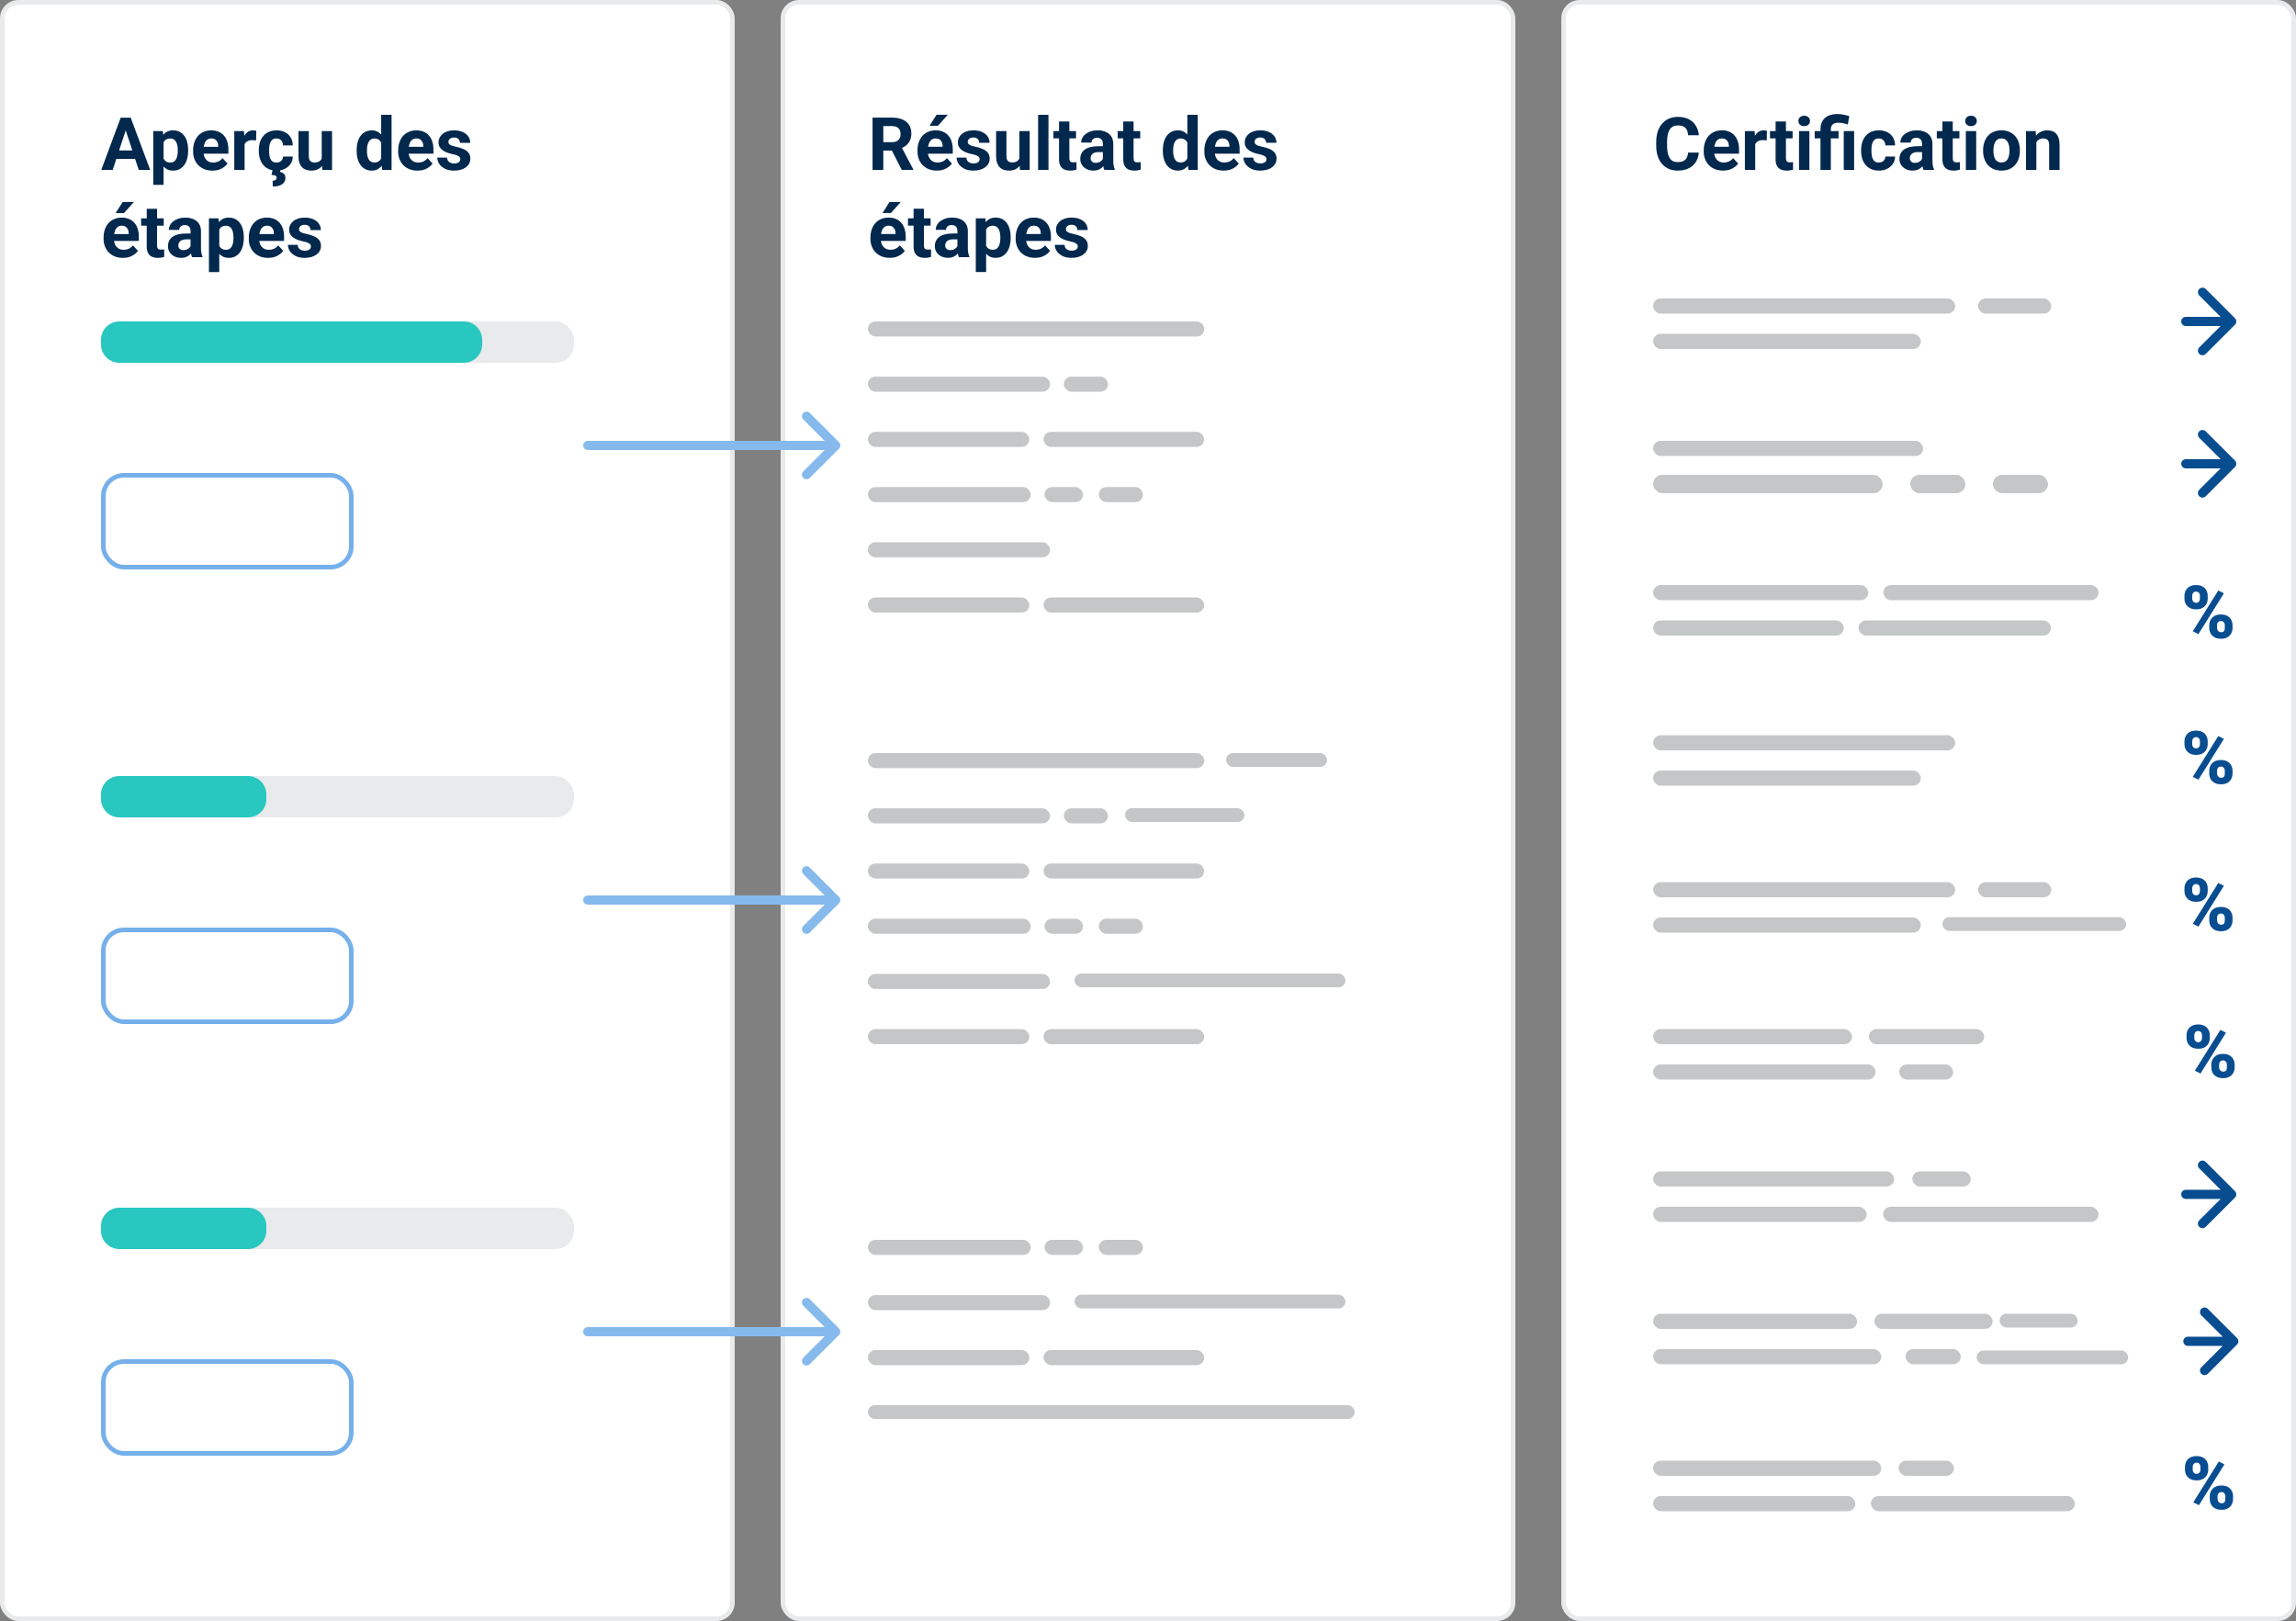 <svg width="500" height="353" viewBox="0 0 500 353" fill="none" xmlns="http://www.w3.org/2000/svg">
<rect x="0" y="0" width="500" height="353" fill="#808080" stroke="none"/>
<rect x="0.5" y="0.5" width="159" height="352" rx="3.5" fill="white" stroke="#E8EAEB"/>
<rect x="170.5" y="0.5" width="159" height="352" rx="3.5" fill="white" stroke="#E8EAEB"/>
<rect x="340.5" y="0.5" width="159" height="352" rx="3.5" fill="white" stroke="#E8EAEB"/>
<path d="M27.641 27.57L24.547 37H22.055L26.281 25.625H27.867L27.641 27.57ZM30.211 37L27.109 27.57L26.859 25.625H28.461L32.711 37H30.211ZM30.07 32.766V34.602H24.062V32.766H30.07ZM35.625 30.172V40.25H33.375V28.547H35.461L35.625 30.172ZM40.977 32.68V32.844C40.977 33.458 40.904 34.029 40.758 34.555C40.617 35.081 40.409 35.539 40.133 35.93C39.857 36.315 39.513 36.617 39.102 36.836C38.695 37.05 38.227 37.156 37.695 37.156C37.18 37.156 36.732 37.052 36.352 36.844C35.971 36.635 35.651 36.344 35.391 35.969C35.135 35.589 34.93 35.148 34.773 34.648C34.617 34.148 34.497 33.612 34.414 33.039V32.609C34.497 31.995 34.617 31.432 34.773 30.922C34.93 30.406 35.135 29.961 35.391 29.586C35.651 29.206 35.969 28.912 36.344 28.703C36.724 28.495 37.169 28.391 37.68 28.391C38.216 28.391 38.688 28.492 39.094 28.695C39.505 28.898 39.849 29.19 40.125 29.57C40.406 29.951 40.617 30.404 40.758 30.93C40.904 31.456 40.977 32.039 40.977 32.68ZM38.719 32.844V32.68C38.719 32.32 38.688 31.99 38.625 31.688C38.568 31.38 38.474 31.112 38.344 30.883C38.219 30.654 38.052 30.477 37.844 30.352C37.641 30.221 37.393 30.156 37.102 30.156C36.794 30.156 36.531 30.206 36.312 30.305C36.099 30.404 35.925 30.547 35.789 30.734C35.654 30.922 35.552 31.146 35.484 31.406C35.417 31.667 35.375 31.961 35.359 32.289V33.375C35.385 33.76 35.458 34.107 35.578 34.414C35.698 34.716 35.883 34.956 36.133 35.133C36.383 35.31 36.711 35.398 37.117 35.398C37.414 35.398 37.664 35.333 37.867 35.203C38.07 35.068 38.234 34.883 38.359 34.648C38.49 34.414 38.581 34.143 38.633 33.836C38.69 33.529 38.719 33.198 38.719 32.844ZM46.266 37.156C45.609 37.156 45.021 37.052 44.5 36.844C43.979 36.63 43.536 36.336 43.172 35.961C42.812 35.586 42.536 35.151 42.344 34.656C42.151 34.156 42.055 33.625 42.055 33.062V32.75C42.055 32.109 42.146 31.523 42.328 30.992C42.51 30.461 42.771 30 43.109 29.609C43.453 29.219 43.87 28.919 44.359 28.711C44.849 28.497 45.401 28.391 46.016 28.391C46.615 28.391 47.146 28.49 47.609 28.688C48.073 28.885 48.461 29.167 48.773 29.531C49.091 29.896 49.331 30.333 49.492 30.844C49.654 31.349 49.734 31.912 49.734 32.531V33.469H43.016V31.969H47.523V31.797C47.523 31.484 47.466 31.206 47.352 30.961C47.242 30.711 47.075 30.513 46.852 30.367C46.628 30.221 46.341 30.148 45.992 30.148C45.695 30.148 45.44 30.213 45.227 30.344C45.013 30.474 44.839 30.656 44.703 30.891C44.573 31.125 44.474 31.401 44.406 31.719C44.344 32.031 44.312 32.375 44.312 32.75V33.062C44.312 33.401 44.359 33.714 44.453 34C44.552 34.286 44.69 34.534 44.867 34.742C45.05 34.95 45.268 35.112 45.523 35.227C45.784 35.341 46.078 35.398 46.406 35.398C46.812 35.398 47.19 35.32 47.539 35.164C47.893 35.003 48.198 34.76 48.453 34.438L49.547 35.625C49.37 35.88 49.128 36.125 48.82 36.359C48.518 36.594 48.154 36.786 47.727 36.938C47.3 37.083 46.812 37.156 46.266 37.156ZM53.266 30.391V37H51.016V28.547H53.133L53.266 30.391ZM55.812 28.492L55.773 30.578C55.664 30.562 55.531 30.549 55.375 30.539C55.224 30.523 55.086 30.516 54.961 30.516C54.643 30.516 54.367 30.557 54.133 30.641C53.904 30.719 53.711 30.836 53.555 30.992C53.404 31.148 53.289 31.338 53.211 31.562C53.138 31.787 53.096 32.042 53.086 32.328L52.633 32.188C52.633 31.641 52.688 31.138 52.797 30.68C52.906 30.216 53.065 29.812 53.273 29.469C53.487 29.125 53.747 28.859 54.055 28.672C54.362 28.484 54.714 28.391 55.109 28.391C55.234 28.391 55.362 28.401 55.492 28.422C55.622 28.438 55.729 28.461 55.812 28.492ZM60.211 35.398C60.487 35.398 60.732 35.346 60.945 35.242C61.159 35.133 61.325 34.982 61.445 34.789C61.57 34.591 61.635 34.359 61.641 34.094H63.758C63.753 34.688 63.594 35.216 63.281 35.68C62.969 36.138 62.55 36.5 62.023 36.766C61.497 37.026 60.909 37.156 60.258 37.156C59.602 37.156 59.029 37.047 58.539 36.828C58.055 36.609 57.651 36.307 57.328 35.922C57.005 35.531 56.763 35.078 56.602 34.562C56.44 34.042 56.359 33.484 56.359 32.891V32.664C56.359 32.065 56.44 31.508 56.602 30.992C56.763 30.471 57.005 30.018 57.328 29.633C57.651 29.242 58.055 28.938 58.539 28.719C59.023 28.5 59.591 28.391 60.242 28.391C60.935 28.391 61.542 28.523 62.062 28.789C62.589 29.055 63 29.435 63.297 29.93C63.599 30.419 63.753 31 63.758 31.672H61.641C61.635 31.391 61.575 31.135 61.461 30.906C61.352 30.677 61.19 30.495 60.977 30.359C60.768 30.219 60.51 30.148 60.203 30.148C59.875 30.148 59.607 30.219 59.398 30.359C59.19 30.495 59.029 30.682 58.914 30.922C58.8 31.156 58.719 31.424 58.672 31.727C58.63 32.023 58.609 32.336 58.609 32.664V32.891C58.609 33.219 58.63 33.534 58.672 33.836C58.714 34.138 58.792 34.406 58.906 34.641C59.026 34.875 59.19 35.06 59.398 35.195C59.607 35.331 59.878 35.398 60.211 35.398ZM59.367 36.969H61.062L60.977 37.43C61.273 37.482 61.544 37.607 61.789 37.805C62.034 38.003 62.156 38.328 62.156 38.781C62.156 39.057 62.096 39.307 61.977 39.531C61.862 39.755 61.69 39.948 61.461 40.109C61.232 40.276 60.945 40.401 60.602 40.484C60.258 40.573 59.862 40.617 59.414 40.617L59.359 39.367C59.526 39.367 59.677 39.344 59.812 39.297C59.948 39.25 60.055 39.177 60.133 39.078C60.211 38.984 60.25 38.859 60.25 38.703C60.25 38.557 60.211 38.443 60.133 38.359C60.055 38.276 59.932 38.214 59.766 38.172C59.604 38.13 59.391 38.102 59.125 38.086L59.367 36.969ZM70.062 34.977V28.547H72.312V37H70.195L70.062 34.977ZM70.312 33.242L70.977 33.227C70.977 33.789 70.912 34.312 70.781 34.797C70.651 35.276 70.456 35.693 70.195 36.047C69.935 36.396 69.607 36.669 69.211 36.867C68.815 37.06 68.349 37.156 67.812 37.156C67.401 37.156 67.021 37.099 66.672 36.984C66.328 36.865 66.031 36.68 65.781 36.43C65.537 36.175 65.344 35.849 65.203 35.453C65.068 35.052 65 34.57 65 34.008V28.547H67.25V34.023C67.25 34.273 67.279 34.484 67.336 34.656C67.398 34.828 67.484 34.969 67.594 35.078C67.703 35.188 67.831 35.266 67.977 35.312C68.128 35.359 68.294 35.383 68.477 35.383C68.94 35.383 69.305 35.289 69.57 35.102C69.841 34.914 70.031 34.659 70.141 34.336C70.255 34.008 70.312 33.643 70.312 33.242ZM83.008 35.156V25H85.273V37H83.234L83.008 35.156ZM77.664 32.875V32.711C77.664 32.065 77.737 31.479 77.883 30.953C78.029 30.422 78.242 29.966 78.523 29.586C78.805 29.206 79.151 28.912 79.562 28.703C79.974 28.495 80.443 28.391 80.969 28.391C81.463 28.391 81.896 28.495 82.266 28.703C82.641 28.912 82.958 29.208 83.219 29.594C83.484 29.974 83.698 30.424 83.859 30.945C84.021 31.461 84.138 32.026 84.211 32.641V33C84.138 33.589 84.021 34.135 83.859 34.641C83.698 35.146 83.484 35.589 83.219 35.969C82.958 36.344 82.641 36.635 82.266 36.844C81.891 37.052 81.453 37.156 80.953 37.156C80.427 37.156 79.958 37.05 79.547 36.836C79.141 36.622 78.797 36.323 78.516 35.938C78.24 35.552 78.029 35.099 77.883 34.578C77.737 34.057 77.664 33.49 77.664 32.875ZM79.914 32.711V32.875C79.914 33.224 79.94 33.55 79.992 33.852C80.049 34.154 80.141 34.422 80.266 34.656C80.396 34.885 80.562 35.065 80.766 35.195C80.974 35.32 81.227 35.383 81.523 35.383C81.909 35.383 82.227 35.297 82.477 35.125C82.727 34.948 82.917 34.706 83.047 34.398C83.182 34.091 83.26 33.737 83.281 33.336V32.312C83.266 31.984 83.219 31.69 83.141 31.43C83.068 31.164 82.958 30.938 82.812 30.75C82.672 30.562 82.495 30.417 82.281 30.312C82.073 30.208 81.826 30.156 81.539 30.156C81.247 30.156 80.997 30.224 80.789 30.359C80.581 30.49 80.412 30.669 80.281 30.898C80.156 31.128 80.062 31.398 80 31.711C79.943 32.018 79.914 32.352 79.914 32.711ZM90.922 37.156C90.266 37.156 89.677 37.052 89.156 36.844C88.635 36.63 88.193 36.336 87.828 35.961C87.469 35.586 87.193 35.151 87 34.656C86.807 34.156 86.711 33.625 86.711 33.062V32.75C86.711 32.109 86.802 31.523 86.984 30.992C87.167 30.461 87.427 30 87.766 29.609C88.109 29.219 88.526 28.919 89.016 28.711C89.505 28.497 90.057 28.391 90.672 28.391C91.271 28.391 91.802 28.49 92.266 28.688C92.729 28.885 93.117 29.167 93.43 29.531C93.747 29.896 93.987 30.333 94.148 30.844C94.31 31.349 94.391 31.912 94.391 32.531V33.469H87.672V31.969H92.18V31.797C92.18 31.484 92.122 31.206 92.008 30.961C91.898 30.711 91.732 30.513 91.508 30.367C91.284 30.221 90.997 30.148 90.648 30.148C90.352 30.148 90.096 30.213 89.883 30.344C89.669 30.474 89.495 30.656 89.359 30.891C89.229 31.125 89.13 31.401 89.062 31.719C89 32.031 88.969 32.375 88.969 32.75V33.062C88.969 33.401 89.016 33.714 89.109 34C89.208 34.286 89.346 34.534 89.523 34.742C89.706 34.95 89.924 35.112 90.18 35.227C90.44 35.341 90.734 35.398 91.062 35.398C91.469 35.398 91.846 35.32 92.195 35.164C92.549 35.003 92.854 34.76 93.109 34.438L94.203 35.625C94.026 35.88 93.784 36.125 93.477 36.359C93.174 36.594 92.81 36.786 92.383 36.938C91.956 37.083 91.469 37.156 90.922 37.156ZM100.242 34.664C100.242 34.503 100.195 34.357 100.102 34.227C100.008 34.096 99.833 33.977 99.578 33.867C99.328 33.753 98.966 33.648 98.492 33.555C98.065 33.461 97.667 33.344 97.297 33.203C96.932 33.057 96.615 32.883 96.344 32.68C96.078 32.477 95.87 32.237 95.719 31.961C95.568 31.68 95.492 31.359 95.492 31C95.492 30.646 95.568 30.312 95.719 30C95.875 29.688 96.096 29.412 96.383 29.172C96.674 28.927 97.029 28.737 97.445 28.602C97.867 28.461 98.341 28.391 98.867 28.391C99.602 28.391 100.232 28.508 100.758 28.742C101.289 28.977 101.695 29.299 101.977 29.711C102.263 30.117 102.406 30.581 102.406 31.102H100.156C100.156 30.883 100.109 30.688 100.016 30.516C99.927 30.338 99.787 30.201 99.594 30.102C99.406 29.997 99.162 29.945 98.859 29.945C98.609 29.945 98.393 29.99 98.211 30.078C98.029 30.162 97.888 30.276 97.789 30.422C97.695 30.562 97.648 30.719 97.648 30.891C97.648 31.021 97.674 31.138 97.727 31.242C97.784 31.341 97.875 31.432 98 31.516C98.125 31.599 98.287 31.677 98.484 31.75C98.688 31.818 98.938 31.88 99.234 31.938C99.844 32.062 100.388 32.227 100.867 32.43C101.346 32.628 101.727 32.898 102.008 33.242C102.289 33.581 102.43 34.026 102.43 34.578C102.43 34.953 102.346 35.297 102.18 35.609C102.013 35.922 101.773 36.195 101.461 36.43C101.148 36.659 100.773 36.839 100.336 36.969C99.904 37.094 99.417 37.156 98.875 37.156C98.088 37.156 97.422 37.016 96.875 36.734C96.333 36.453 95.922 36.096 95.641 35.664C95.365 35.227 95.227 34.779 95.227 34.32H97.359C97.37 34.628 97.448 34.875 97.594 35.062C97.745 35.25 97.935 35.385 98.164 35.469C98.398 35.552 98.651 35.594 98.922 35.594C99.213 35.594 99.456 35.555 99.648 35.477C99.841 35.393 99.987 35.284 100.086 35.148C100.19 35.008 100.242 34.846 100.242 34.664ZM26.766 56.156C26.109 56.156 25.521 56.052 25 55.844C24.479 55.63 24.037 55.336 23.672 54.961C23.312 54.586 23.037 54.151 22.844 53.656C22.651 53.156 22.555 52.625 22.555 52.062V51.75C22.555 51.109 22.646 50.523 22.828 49.992C23.01 49.461 23.271 49 23.609 48.609C23.953 48.219 24.37 47.919 24.859 47.711C25.349 47.497 25.901 47.391 26.516 47.391C27.115 47.391 27.646 47.49 28.109 47.688C28.573 47.885 28.961 48.167 29.273 48.531C29.591 48.896 29.831 49.333 29.992 49.844C30.154 50.349 30.234 50.911 30.234 51.531V52.469H23.516V50.969H28.023V50.797C28.023 50.484 27.966 50.206 27.852 49.961C27.742 49.711 27.576 49.513 27.352 49.367C27.128 49.221 26.841 49.148 26.492 49.148C26.195 49.148 25.94 49.214 25.727 49.344C25.513 49.474 25.338 49.656 25.203 49.891C25.073 50.125 24.974 50.401 24.906 50.719C24.844 51.031 24.812 51.375 24.812 51.75V52.062C24.812 52.401 24.859 52.714 24.953 53C25.052 53.286 25.19 53.534 25.367 53.742C25.549 53.95 25.768 54.112 26.023 54.227C26.284 54.341 26.578 54.398 26.906 54.398C27.312 54.398 27.69 54.32 28.039 54.164C28.393 54.003 28.698 53.76 28.953 53.438L30.047 54.625C29.87 54.88 29.628 55.125 29.32 55.359C29.018 55.594 28.654 55.786 28.227 55.938C27.799 56.083 27.312 56.156 26.766 56.156ZM25.18 46.398L26.711 43.992H29.156L27.008 46.398H25.18ZM35.656 47.547V49.141H30.734V47.547H35.656ZM31.953 45.461H34.203V53.453C34.203 53.698 34.234 53.885 34.297 54.016C34.365 54.146 34.464 54.237 34.594 54.289C34.724 54.336 34.888 54.359 35.086 54.359C35.227 54.359 35.352 54.354 35.461 54.344C35.575 54.328 35.672 54.312 35.75 54.297L35.758 55.953C35.565 56.016 35.357 56.065 35.133 56.102C34.909 56.138 34.661 56.156 34.391 56.156C33.896 56.156 33.464 56.075 33.094 55.914C32.729 55.747 32.448 55.482 32.25 55.117C32.052 54.753 31.953 54.273 31.953 53.68V45.461ZM41.5 54.094V50.328C41.5 50.057 41.456 49.825 41.367 49.633C41.279 49.435 41.141 49.281 40.953 49.172C40.771 49.062 40.534 49.008 40.242 49.008C39.992 49.008 39.776 49.052 39.594 49.141C39.411 49.224 39.271 49.346 39.172 49.508C39.073 49.664 39.023 49.849 39.023 50.062H36.773C36.773 49.703 36.857 49.362 37.023 49.039C37.19 48.716 37.432 48.432 37.75 48.188C38.068 47.938 38.445 47.742 38.883 47.602C39.325 47.461 39.82 47.391 40.367 47.391C41.023 47.391 41.607 47.5 42.117 47.719C42.628 47.938 43.029 48.266 43.32 48.703C43.617 49.141 43.766 49.688 43.766 50.344V53.961C43.766 54.425 43.794 54.805 43.852 55.102C43.909 55.393 43.992 55.648 44.102 55.867V56H41.828C41.719 55.771 41.635 55.484 41.578 55.141C41.526 54.792 41.5 54.443 41.5 54.094ZM41.797 50.852L41.812 52.125H40.555C40.258 52.125 40 52.159 39.781 52.227C39.562 52.294 39.383 52.391 39.242 52.516C39.102 52.635 38.997 52.776 38.93 52.938C38.867 53.099 38.836 53.276 38.836 53.469C38.836 53.661 38.88 53.836 38.969 53.992C39.057 54.143 39.185 54.263 39.352 54.352C39.518 54.435 39.714 54.477 39.938 54.477C40.276 54.477 40.57 54.409 40.82 54.273C41.07 54.138 41.263 53.971 41.398 53.773C41.539 53.575 41.612 53.388 41.617 53.211L42.211 54.164C42.128 54.378 42.013 54.599 41.867 54.828C41.727 55.057 41.547 55.273 41.328 55.477C41.109 55.675 40.846 55.839 40.539 55.969C40.232 56.094 39.867 56.156 39.445 56.156C38.909 56.156 38.422 56.05 37.984 55.836C37.552 55.617 37.208 55.318 36.953 54.938C36.703 54.552 36.578 54.115 36.578 53.625C36.578 53.182 36.661 52.789 36.828 52.445C36.995 52.102 37.24 51.812 37.562 51.578C37.891 51.339 38.3 51.159 38.789 51.039C39.279 50.914 39.846 50.852 40.492 50.852H41.797ZM47.75 49.172V59.25H45.5V47.547H47.586L47.75 49.172ZM53.102 51.68V51.844C53.102 52.458 53.029 53.029 52.883 53.555C52.742 54.081 52.534 54.539 52.258 54.93C51.982 55.315 51.638 55.617 51.227 55.836C50.82 56.05 50.352 56.156 49.82 56.156C49.305 56.156 48.857 56.052 48.477 55.844C48.096 55.635 47.776 55.344 47.516 54.969C47.26 54.589 47.055 54.148 46.898 53.648C46.742 53.148 46.622 52.612 46.539 52.039V51.609C46.622 50.995 46.742 50.432 46.898 49.922C47.055 49.406 47.26 48.961 47.516 48.586C47.776 48.206 48.094 47.911 48.469 47.703C48.849 47.495 49.294 47.391 49.805 47.391C50.341 47.391 50.812 47.492 51.219 47.695C51.63 47.898 51.974 48.19 52.25 48.57C52.531 48.95 52.742 49.404 52.883 49.93C53.029 50.456 53.102 51.039 53.102 51.68ZM50.844 51.844V51.68C50.844 51.32 50.812 50.99 50.75 50.688C50.693 50.38 50.599 50.112 50.469 49.883C50.344 49.654 50.177 49.477 49.969 49.352C49.766 49.221 49.518 49.156 49.227 49.156C48.919 49.156 48.656 49.206 48.438 49.305C48.224 49.404 48.05 49.547 47.914 49.734C47.779 49.922 47.677 50.146 47.609 50.406C47.542 50.667 47.5 50.961 47.484 51.289V52.375C47.51 52.76 47.583 53.107 47.703 53.414C47.823 53.716 48.008 53.956 48.258 54.133C48.508 54.31 48.836 54.398 49.242 54.398C49.539 54.398 49.789 54.333 49.992 54.203C50.195 54.068 50.359 53.883 50.484 53.648C50.615 53.414 50.706 53.143 50.758 52.836C50.815 52.529 50.844 52.198 50.844 51.844ZM58.391 56.156C57.734 56.156 57.146 56.052 56.625 55.844C56.104 55.63 55.661 55.336 55.297 54.961C54.938 54.586 54.661 54.151 54.469 53.656C54.276 53.156 54.18 52.625 54.18 52.062V51.75C54.18 51.109 54.271 50.523 54.453 49.992C54.635 49.461 54.896 49 55.234 48.609C55.578 48.219 55.995 47.919 56.484 47.711C56.974 47.497 57.526 47.391 58.141 47.391C58.74 47.391 59.271 47.49 59.734 47.688C60.198 47.885 60.586 48.167 60.898 48.531C61.216 48.896 61.456 49.333 61.617 49.844C61.779 50.349 61.859 50.911 61.859 51.531V52.469H55.141V50.969H59.648V50.797C59.648 50.484 59.591 50.206 59.477 49.961C59.367 49.711 59.2 49.513 58.977 49.367C58.753 49.221 58.466 49.148 58.117 49.148C57.82 49.148 57.565 49.214 57.352 49.344C57.138 49.474 56.964 49.656 56.828 49.891C56.698 50.125 56.599 50.401 56.531 50.719C56.469 51.031 56.438 51.375 56.438 51.75V52.062C56.438 52.401 56.484 52.714 56.578 53C56.677 53.286 56.815 53.534 56.992 53.742C57.175 53.95 57.393 54.112 57.648 54.227C57.909 54.341 58.203 54.398 58.531 54.398C58.938 54.398 59.315 54.32 59.664 54.164C60.018 54.003 60.323 53.76 60.578 53.438L61.672 54.625C61.495 54.88 61.253 55.125 60.945 55.359C60.643 55.594 60.279 55.786 59.852 55.938C59.425 56.083 58.938 56.156 58.391 56.156ZM67.711 53.664C67.711 53.503 67.664 53.357 67.57 53.227C67.477 53.096 67.302 52.977 67.047 52.867C66.797 52.753 66.435 52.648 65.961 52.555C65.534 52.461 65.135 52.344 64.766 52.203C64.401 52.057 64.083 51.883 63.812 51.68C63.547 51.477 63.339 51.237 63.188 50.961C63.036 50.68 62.961 50.359 62.961 50C62.961 49.646 63.036 49.312 63.188 49C63.344 48.688 63.565 48.411 63.852 48.172C64.143 47.927 64.497 47.737 64.914 47.602C65.336 47.461 65.81 47.391 66.336 47.391C67.07 47.391 67.701 47.508 68.227 47.742C68.758 47.977 69.164 48.3 69.445 48.711C69.732 49.117 69.875 49.581 69.875 50.102H67.625C67.625 49.883 67.578 49.688 67.484 49.516C67.396 49.339 67.255 49.2 67.062 49.102C66.875 48.997 66.63 48.945 66.328 48.945C66.078 48.945 65.862 48.99 65.68 49.078C65.497 49.161 65.357 49.276 65.258 49.422C65.164 49.562 65.117 49.719 65.117 49.891C65.117 50.021 65.143 50.138 65.195 50.242C65.253 50.341 65.344 50.432 65.469 50.516C65.594 50.599 65.755 50.677 65.953 50.75C66.156 50.818 66.406 50.88 66.703 50.938C67.312 51.062 67.857 51.227 68.336 51.43C68.815 51.628 69.195 51.898 69.477 52.242C69.758 52.581 69.898 53.026 69.898 53.578C69.898 53.953 69.815 54.297 69.648 54.609C69.482 54.922 69.242 55.195 68.93 55.43C68.617 55.659 68.242 55.839 67.805 55.969C67.372 56.094 66.885 56.156 66.344 56.156C65.557 56.156 64.891 56.016 64.344 55.734C63.802 55.453 63.391 55.096 63.109 54.664C62.833 54.227 62.695 53.779 62.695 53.32H64.828C64.838 53.628 64.917 53.875 65.062 54.062C65.213 54.25 65.404 54.385 65.633 54.469C65.867 54.552 66.12 54.594 66.391 54.594C66.682 54.594 66.924 54.555 67.117 54.477C67.31 54.393 67.456 54.284 67.555 54.148C67.659 54.008 67.711 53.846 67.711 53.664Z" fill="#03284D"/>
<path d="M190.016 25.619H194.258C195.128 25.619 195.875 25.749 196.5 26.009C197.13 26.27 197.615 26.655 197.953 27.166C198.292 27.676 198.461 28.304 198.461 29.049C198.461 29.658 198.357 30.181 198.148 30.619C197.945 31.051 197.656 31.413 197.281 31.705C196.911 31.991 196.477 32.22 195.977 32.392L195.234 32.783H191.547L191.531 30.955H194.273C194.685 30.955 195.026 30.882 195.297 30.736C195.568 30.59 195.771 30.387 195.906 30.127C196.047 29.866 196.117 29.564 196.117 29.22C196.117 28.856 196.049 28.541 195.914 28.275C195.779 28.009 195.573 27.806 195.297 27.666C195.021 27.525 194.674 27.455 194.258 27.455H192.359V36.994H190.016V25.619ZM196.375 36.994L193.781 31.924L196.258 31.908L198.883 36.884V36.994H196.375ZM204.016 37.15C203.359 37.15 202.771 37.046 202.25 36.837C201.729 36.624 201.286 36.33 200.922 35.955C200.562 35.58 200.286 35.145 200.094 34.65C199.901 34.15 199.805 33.619 199.805 33.056V32.744C199.805 32.103 199.896 31.517 200.078 30.986C200.26 30.455 200.521 29.994 200.859 29.603C201.203 29.212 201.62 28.913 202.109 28.705C202.599 28.491 203.151 28.384 203.766 28.384C204.365 28.384 204.896 28.483 205.359 28.681C205.823 28.879 206.211 29.16 206.523 29.525C206.841 29.89 207.081 30.327 207.242 30.837C207.404 31.343 207.484 31.905 207.484 32.525V33.462H200.766V31.962H205.273V31.791C205.273 31.478 205.216 31.2 205.102 30.955C204.992 30.705 204.826 30.507 204.602 30.361C204.378 30.215 204.091 30.142 203.742 30.142C203.445 30.142 203.19 30.207 202.977 30.337C202.763 30.468 202.589 30.65 202.453 30.884C202.323 31.119 202.224 31.395 202.156 31.712C202.094 32.025 202.062 32.369 202.062 32.744V33.056C202.062 33.395 202.109 33.707 202.203 33.994C202.302 34.28 202.44 34.528 202.617 34.736C202.799 34.944 203.018 35.106 203.273 35.22C203.534 35.335 203.828 35.392 204.156 35.392C204.562 35.392 204.94 35.314 205.289 35.158C205.643 34.996 205.948 34.754 206.203 34.431L207.297 35.619C207.12 35.874 206.878 36.119 206.57 36.353C206.268 36.587 205.904 36.78 205.477 36.931C205.049 37.077 204.562 37.15 204.016 37.15ZM202.43 27.392L203.961 24.986H206.406L204.258 27.392H202.43ZM213.336 34.658C213.336 34.496 213.289 34.35 213.195 34.22C213.102 34.09 212.927 33.97 212.672 33.861C212.422 33.746 212.06 33.642 211.586 33.548C211.159 33.455 210.76 33.337 210.391 33.197C210.026 33.051 209.708 32.877 209.438 32.673C209.172 32.47 208.964 32.231 208.812 31.955C208.661 31.674 208.586 31.353 208.586 30.994C208.586 30.64 208.661 30.306 208.812 29.994C208.969 29.681 209.19 29.405 209.477 29.166C209.768 28.921 210.122 28.731 210.539 28.595C210.961 28.455 211.435 28.384 211.961 28.384C212.695 28.384 213.326 28.502 213.852 28.736C214.383 28.97 214.789 29.293 215.07 29.705C215.357 30.111 215.5 30.575 215.5 31.095H213.25C213.25 30.877 213.203 30.681 213.109 30.509C213.021 30.332 212.88 30.194 212.688 30.095C212.5 29.991 212.255 29.939 211.953 29.939C211.703 29.939 211.487 29.983 211.305 30.072C211.122 30.155 210.982 30.27 210.883 30.416C210.789 30.556 210.742 30.712 210.742 30.884C210.742 31.015 210.768 31.132 210.82 31.236C210.878 31.335 210.969 31.426 211.094 31.509C211.219 31.593 211.38 31.671 211.578 31.744C211.781 31.811 212.031 31.874 212.328 31.931C212.938 32.056 213.482 32.22 213.961 32.423C214.44 32.621 214.82 32.892 215.102 33.236C215.383 33.575 215.523 34.02 215.523 34.572C215.523 34.947 215.44 35.291 215.273 35.603C215.107 35.916 214.867 36.189 214.555 36.423C214.242 36.653 213.867 36.832 213.43 36.962C212.997 37.087 212.51 37.15 211.969 37.15C211.182 37.15 210.516 37.009 209.969 36.728C209.427 36.447 209.016 36.09 208.734 35.658C208.458 35.22 208.32 34.772 208.32 34.314H210.453C210.464 34.621 210.542 34.869 210.688 35.056C210.839 35.244 211.029 35.379 211.258 35.462C211.492 35.546 211.745 35.587 212.016 35.587C212.307 35.587 212.549 35.548 212.742 35.47C212.935 35.387 213.081 35.278 213.18 35.142C213.284 35.002 213.336 34.84 213.336 34.658ZM221.984 34.97V28.541H224.234V36.994H222.117L221.984 34.97ZM222.234 33.236L222.898 33.22C222.898 33.783 222.833 34.306 222.703 34.791C222.573 35.27 222.378 35.687 222.117 36.041C221.857 36.39 221.529 36.663 221.133 36.861C220.737 37.054 220.271 37.15 219.734 37.15C219.323 37.15 218.943 37.093 218.594 36.978C218.25 36.858 217.953 36.673 217.703 36.423C217.458 36.168 217.266 35.843 217.125 35.447C216.99 35.046 216.922 34.564 216.922 34.002V28.541H219.172V34.017C219.172 34.267 219.201 34.478 219.258 34.65C219.32 34.822 219.406 34.962 219.516 35.072C219.625 35.181 219.753 35.259 219.898 35.306C220.049 35.353 220.216 35.377 220.398 35.377C220.862 35.377 221.227 35.283 221.492 35.095C221.763 34.908 221.953 34.653 222.062 34.33C222.177 34.002 222.234 33.637 222.234 33.236ZM228.328 24.994V36.994H226.07V24.994H228.328ZM234.328 28.541V30.134H229.406V28.541H234.328ZM230.625 26.455H232.875V34.447C232.875 34.692 232.906 34.879 232.969 35.009C233.036 35.14 233.135 35.231 233.266 35.283C233.396 35.33 233.56 35.353 233.758 35.353C233.898 35.353 234.023 35.348 234.133 35.337C234.247 35.322 234.344 35.306 234.422 35.291L234.43 36.947C234.237 37.009 234.029 37.059 233.805 37.095C233.581 37.132 233.333 37.15 233.062 37.15C232.568 37.15 232.135 37.069 231.766 36.908C231.401 36.741 231.12 36.475 230.922 36.111C230.724 35.746 230.625 35.267 230.625 34.673V26.455ZM240.172 35.087V31.322C240.172 31.051 240.128 30.819 240.039 30.627C239.951 30.429 239.812 30.275 239.625 30.166C239.443 30.056 239.206 30.002 238.914 30.002C238.664 30.002 238.448 30.046 238.266 30.134C238.083 30.218 237.943 30.34 237.844 30.502C237.745 30.658 237.695 30.843 237.695 31.056H235.445C235.445 30.697 235.529 30.356 235.695 30.033C235.862 29.71 236.104 29.426 236.422 29.181C236.74 28.931 237.117 28.736 237.555 28.595C237.997 28.455 238.492 28.384 239.039 28.384C239.695 28.384 240.279 28.494 240.789 28.712C241.299 28.931 241.701 29.259 241.992 29.697C242.289 30.134 242.438 30.681 242.438 31.337V34.955C242.438 35.418 242.466 35.798 242.523 36.095C242.581 36.387 242.664 36.642 242.773 36.861V36.994H240.5C240.391 36.765 240.307 36.478 240.25 36.134C240.198 35.785 240.172 35.437 240.172 35.087ZM240.469 31.845L240.484 33.119H239.227C238.93 33.119 238.672 33.153 238.453 33.22C238.234 33.288 238.055 33.384 237.914 33.509C237.773 33.629 237.669 33.77 237.602 33.931C237.539 34.093 237.508 34.27 237.508 34.462C237.508 34.655 237.552 34.83 237.641 34.986C237.729 35.137 237.857 35.257 238.023 35.345C238.19 35.429 238.385 35.47 238.609 35.47C238.948 35.47 239.242 35.403 239.492 35.267C239.742 35.132 239.935 34.965 240.07 34.767C240.211 34.569 240.284 34.382 240.289 34.205L240.883 35.158C240.799 35.371 240.685 35.593 240.539 35.822C240.398 36.051 240.219 36.267 240 36.47C239.781 36.668 239.518 36.832 239.211 36.962C238.904 37.087 238.539 37.15 238.117 37.15C237.581 37.15 237.094 37.043 236.656 36.83C236.224 36.611 235.88 36.312 235.625 35.931C235.375 35.546 235.25 35.108 235.25 34.619C235.25 34.176 235.333 33.783 235.5 33.439C235.667 33.095 235.911 32.806 236.234 32.572C236.562 32.332 236.971 32.153 237.461 32.033C237.951 31.908 238.518 31.845 239.164 31.845H240.469ZM248.312 28.541V30.134H243.391V28.541H248.312ZM244.609 26.455H246.859V34.447C246.859 34.692 246.891 34.879 246.953 35.009C247.021 35.14 247.12 35.231 247.25 35.283C247.38 35.33 247.544 35.353 247.742 35.353C247.883 35.353 248.008 35.348 248.117 35.337C248.232 35.322 248.328 35.306 248.406 35.291L248.414 36.947C248.221 37.009 248.013 37.059 247.789 37.095C247.565 37.132 247.318 37.15 247.047 37.15C246.552 37.15 246.12 37.069 245.75 36.908C245.385 36.741 245.104 36.475 244.906 36.111C244.708 35.746 244.609 35.267 244.609 34.673V26.455ZM258.57 35.15V24.994H260.836V36.994H258.797L258.57 35.15ZM253.227 32.869V32.705C253.227 32.059 253.299 31.473 253.445 30.947C253.591 30.416 253.805 29.96 254.086 29.58C254.367 29.2 254.714 28.905 255.125 28.697C255.536 28.489 256.005 28.384 256.531 28.384C257.026 28.384 257.458 28.489 257.828 28.697C258.203 28.905 258.521 29.202 258.781 29.587C259.047 29.968 259.26 30.418 259.422 30.939C259.583 31.455 259.701 32.02 259.773 32.634V32.994C259.701 33.582 259.583 34.129 259.422 34.634C259.26 35.14 259.047 35.582 258.781 35.962C258.521 36.337 258.203 36.629 257.828 36.837C257.453 37.046 257.016 37.15 256.516 37.15C255.99 37.15 255.521 37.043 255.109 36.83C254.703 36.616 254.359 36.317 254.078 35.931C253.802 35.546 253.591 35.093 253.445 34.572C253.299 34.051 253.227 33.483 253.227 32.869ZM255.477 32.705V32.869C255.477 33.218 255.503 33.543 255.555 33.845C255.612 34.147 255.703 34.416 255.828 34.65C255.958 34.879 256.125 35.059 256.328 35.189C256.536 35.314 256.789 35.377 257.086 35.377C257.471 35.377 257.789 35.291 258.039 35.119C258.289 34.942 258.479 34.7 258.609 34.392C258.745 34.085 258.823 33.731 258.844 33.33V32.306C258.828 31.978 258.781 31.684 258.703 31.424C258.63 31.158 258.521 30.931 258.375 30.744C258.234 30.556 258.057 30.41 257.844 30.306C257.635 30.202 257.388 30.15 257.102 30.15C256.81 30.15 256.56 30.218 256.352 30.353C256.143 30.483 255.974 30.663 255.844 30.892C255.719 31.121 255.625 31.392 255.562 31.705C255.505 32.012 255.477 32.345 255.477 32.705ZM266.484 37.15C265.828 37.15 265.24 37.046 264.719 36.837C264.198 36.624 263.755 36.33 263.391 35.955C263.031 35.58 262.755 35.145 262.562 34.65C262.37 34.15 262.273 33.619 262.273 33.056V32.744C262.273 32.103 262.365 31.517 262.547 30.986C262.729 30.455 262.99 29.994 263.328 29.603C263.672 29.212 264.089 28.913 264.578 28.705C265.068 28.491 265.62 28.384 266.234 28.384C266.833 28.384 267.365 28.483 267.828 28.681C268.292 28.879 268.68 29.16 268.992 29.525C269.31 29.89 269.549 30.327 269.711 30.837C269.872 31.343 269.953 31.905 269.953 32.525V33.462H263.234V31.962H267.742V31.791C267.742 31.478 267.685 31.2 267.57 30.955C267.461 30.705 267.294 30.507 267.07 30.361C266.846 30.215 266.56 30.142 266.211 30.142C265.914 30.142 265.659 30.207 265.445 30.337C265.232 30.468 265.057 30.65 264.922 30.884C264.792 31.119 264.693 31.395 264.625 31.712C264.562 32.025 264.531 32.369 264.531 32.744V33.056C264.531 33.395 264.578 33.707 264.672 33.994C264.771 34.28 264.909 34.528 265.086 34.736C265.268 34.944 265.487 35.106 265.742 35.22C266.003 35.335 266.297 35.392 266.625 35.392C267.031 35.392 267.409 35.314 267.758 35.158C268.112 34.996 268.417 34.754 268.672 34.431L269.766 35.619C269.589 35.874 269.346 36.119 269.039 36.353C268.737 36.587 268.372 36.78 267.945 36.931C267.518 37.077 267.031 37.15 266.484 37.15ZM275.805 34.658C275.805 34.496 275.758 34.35 275.664 34.22C275.57 34.09 275.396 33.97 275.141 33.861C274.891 33.746 274.529 33.642 274.055 33.548C273.628 33.455 273.229 33.337 272.859 33.197C272.495 33.051 272.177 32.877 271.906 32.673C271.641 32.47 271.432 32.231 271.281 31.955C271.13 31.674 271.055 31.353 271.055 30.994C271.055 30.64 271.13 30.306 271.281 29.994C271.438 29.681 271.659 29.405 271.945 29.166C272.237 28.921 272.591 28.731 273.008 28.595C273.43 28.455 273.904 28.384 274.43 28.384C275.164 28.384 275.794 28.502 276.32 28.736C276.852 28.97 277.258 29.293 277.539 29.705C277.826 30.111 277.969 30.575 277.969 31.095H275.719C275.719 30.877 275.672 30.681 275.578 30.509C275.49 30.332 275.349 30.194 275.156 30.095C274.969 29.991 274.724 29.939 274.422 29.939C274.172 29.939 273.956 29.983 273.773 30.072C273.591 30.155 273.451 30.27 273.352 30.416C273.258 30.556 273.211 30.712 273.211 30.884C273.211 31.015 273.237 31.132 273.289 31.236C273.346 31.335 273.438 31.426 273.562 31.509C273.688 31.593 273.849 31.671 274.047 31.744C274.25 31.811 274.5 31.874 274.797 31.931C275.406 32.056 275.951 32.22 276.43 32.423C276.909 32.621 277.289 32.892 277.57 33.236C277.852 33.575 277.992 34.02 277.992 34.572C277.992 34.947 277.909 35.291 277.742 35.603C277.576 35.916 277.336 36.189 277.023 36.423C276.711 36.653 276.336 36.832 275.898 36.962C275.466 37.087 274.979 37.15 274.438 37.15C273.651 37.15 272.984 37.009 272.438 36.728C271.896 36.447 271.484 36.09 271.203 35.658C270.927 35.22 270.789 34.772 270.789 34.314H272.922C272.932 34.621 273.01 34.869 273.156 35.056C273.307 35.244 273.497 35.379 273.727 35.462C273.961 35.546 274.214 35.587 274.484 35.587C274.776 35.587 275.018 35.548 275.211 35.47C275.404 35.387 275.549 35.278 275.648 35.142C275.753 35.002 275.805 34.84 275.805 34.658ZM193.766 56.15C193.109 56.15 192.521 56.046 192 55.837C191.479 55.624 191.036 55.33 190.672 54.955C190.312 54.58 190.036 54.145 189.844 53.65C189.651 53.15 189.555 52.619 189.555 52.056V51.744C189.555 51.103 189.646 50.517 189.828 49.986C190.01 49.455 190.271 48.994 190.609 48.603C190.953 48.212 191.37 47.913 191.859 47.705C192.349 47.491 192.901 47.384 193.516 47.384C194.115 47.384 194.646 47.483 195.109 47.681C195.573 47.879 195.961 48.16 196.273 48.525C196.591 48.89 196.831 49.327 196.992 49.837C197.154 50.343 197.234 50.905 197.234 51.525V52.462H190.516V50.962H195.023V50.791C195.023 50.478 194.966 50.2 194.852 49.955C194.742 49.705 194.576 49.507 194.352 49.361C194.128 49.215 193.841 49.142 193.492 49.142C193.195 49.142 192.94 49.207 192.727 49.337C192.513 49.468 192.339 49.65 192.203 49.884C192.073 50.119 191.974 50.395 191.906 50.712C191.844 51.025 191.812 51.369 191.812 51.744V52.056C191.812 52.395 191.859 52.707 191.953 52.994C192.052 53.28 192.19 53.528 192.367 53.736C192.549 53.944 192.768 54.106 193.023 54.22C193.284 54.335 193.578 54.392 193.906 54.392C194.312 54.392 194.69 54.314 195.039 54.158C195.393 53.996 195.698 53.754 195.953 53.431L197.047 54.619C196.87 54.874 196.628 55.119 196.32 55.353C196.018 55.587 195.654 55.78 195.227 55.931C194.799 56.077 194.312 56.15 193.766 56.15ZM192.18 46.392L193.711 43.986H196.156L194.008 46.392H192.18ZM202.656 47.541V49.134H197.734V47.541H202.656ZM198.953 45.455H201.203V53.447C201.203 53.692 201.234 53.879 201.297 54.009C201.365 54.14 201.464 54.231 201.594 54.283C201.724 54.33 201.888 54.353 202.086 54.353C202.227 54.353 202.352 54.348 202.461 54.337C202.576 54.322 202.672 54.306 202.75 54.291L202.758 55.947C202.565 56.009 202.357 56.059 202.133 56.095C201.909 56.132 201.661 56.15 201.391 56.15C200.896 56.15 200.464 56.069 200.094 55.908C199.729 55.741 199.448 55.475 199.25 55.111C199.052 54.746 198.953 54.267 198.953 53.673V45.455ZM208.5 54.087V50.322C208.5 50.051 208.456 49.819 208.367 49.627C208.279 49.429 208.141 49.275 207.953 49.166C207.771 49.056 207.534 49.002 207.242 49.002C206.992 49.002 206.776 49.046 206.594 49.134C206.411 49.218 206.271 49.34 206.172 49.502C206.073 49.658 206.023 49.843 206.023 50.056H203.773C203.773 49.697 203.857 49.356 204.023 49.033C204.19 48.71 204.432 48.426 204.75 48.181C205.068 47.931 205.445 47.736 205.883 47.595C206.326 47.455 206.82 47.384 207.367 47.384C208.023 47.384 208.607 47.494 209.117 47.712C209.628 47.931 210.029 48.259 210.32 48.697C210.617 49.134 210.766 49.681 210.766 50.337V53.955C210.766 54.418 210.794 54.798 210.852 55.095C210.909 55.387 210.992 55.642 211.102 55.861V55.994H208.828C208.719 55.765 208.635 55.478 208.578 55.134C208.526 54.785 208.5 54.437 208.5 54.087ZM208.797 50.845L208.812 52.119H207.555C207.258 52.119 207 52.153 206.781 52.22C206.562 52.288 206.383 52.384 206.242 52.509C206.102 52.629 205.997 52.77 205.93 52.931C205.867 53.093 205.836 53.27 205.836 53.462C205.836 53.655 205.88 53.83 205.969 53.986C206.057 54.137 206.185 54.257 206.352 54.345C206.518 54.429 206.714 54.47 206.938 54.47C207.276 54.47 207.57 54.403 207.82 54.267C208.07 54.132 208.263 53.965 208.398 53.767C208.539 53.569 208.612 53.382 208.617 53.205L209.211 54.158C209.128 54.371 209.013 54.593 208.867 54.822C208.727 55.051 208.547 55.267 208.328 55.47C208.109 55.668 207.846 55.832 207.539 55.962C207.232 56.087 206.867 56.15 206.445 56.15C205.909 56.15 205.422 56.043 204.984 55.83C204.552 55.611 204.208 55.312 203.953 54.931C203.703 54.546 203.578 54.108 203.578 53.619C203.578 53.176 203.661 52.783 203.828 52.439C203.995 52.095 204.24 51.806 204.562 51.572C204.891 51.332 205.299 51.153 205.789 51.033C206.279 50.908 206.846 50.845 207.492 50.845H208.797ZM214.75 49.166V59.244H212.5V47.541H214.586L214.75 49.166ZM220.102 51.673V51.837C220.102 52.452 220.029 53.022 219.883 53.548C219.742 54.075 219.534 54.533 219.258 54.923C218.982 55.309 218.638 55.611 218.227 55.83C217.82 56.043 217.352 56.15 216.82 56.15C216.305 56.15 215.857 56.046 215.477 55.837C215.096 55.629 214.776 55.337 214.516 54.962C214.26 54.582 214.055 54.142 213.898 53.642C213.742 53.142 213.622 52.606 213.539 52.033V51.603C213.622 50.989 213.742 50.426 213.898 49.916C214.055 49.4 214.26 48.955 214.516 48.58C214.776 48.2 215.094 47.905 215.469 47.697C215.849 47.489 216.294 47.384 216.805 47.384C217.341 47.384 217.812 47.486 218.219 47.689C218.63 47.892 218.974 48.184 219.25 48.564C219.531 48.944 219.742 49.397 219.883 49.923C220.029 50.45 220.102 51.033 220.102 51.673ZM217.844 51.837V51.673C217.844 51.314 217.812 50.983 217.75 50.681C217.693 50.374 217.599 50.106 217.469 49.877C217.344 49.647 217.177 49.47 216.969 49.345C216.766 49.215 216.518 49.15 216.227 49.15C215.919 49.15 215.656 49.2 215.438 49.298C215.224 49.397 215.049 49.541 214.914 49.728C214.779 49.916 214.677 50.14 214.609 50.4C214.542 50.66 214.5 50.955 214.484 51.283V52.369C214.51 52.754 214.583 53.1 214.703 53.408C214.823 53.71 215.008 53.95 215.258 54.127C215.508 54.304 215.836 54.392 216.242 54.392C216.539 54.392 216.789 54.327 216.992 54.197C217.195 54.062 217.359 53.877 217.484 53.642C217.615 53.408 217.706 53.137 217.758 52.83C217.815 52.522 217.844 52.192 217.844 51.837ZM225.391 56.15C224.734 56.15 224.146 56.046 223.625 55.837C223.104 55.624 222.661 55.33 222.297 54.955C221.938 54.58 221.661 54.145 221.469 53.65C221.276 53.15 221.18 52.619 221.18 52.056V51.744C221.18 51.103 221.271 50.517 221.453 49.986C221.635 49.455 221.896 48.994 222.234 48.603C222.578 48.212 222.995 47.913 223.484 47.705C223.974 47.491 224.526 47.384 225.141 47.384C225.74 47.384 226.271 47.483 226.734 47.681C227.198 47.879 227.586 48.16 227.898 48.525C228.216 48.89 228.456 49.327 228.617 49.837C228.779 50.343 228.859 50.905 228.859 51.525V52.462H222.141V50.962H226.648V50.791C226.648 50.478 226.591 50.2 226.477 49.955C226.367 49.705 226.201 49.507 225.977 49.361C225.753 49.215 225.466 49.142 225.117 49.142C224.82 49.142 224.565 49.207 224.352 49.337C224.138 49.468 223.964 49.65 223.828 49.884C223.698 50.119 223.599 50.395 223.531 50.712C223.469 51.025 223.438 51.369 223.438 51.744V52.056C223.438 52.395 223.484 52.707 223.578 52.994C223.677 53.28 223.815 53.528 223.992 53.736C224.174 53.944 224.393 54.106 224.648 54.22C224.909 54.335 225.203 54.392 225.531 54.392C225.938 54.392 226.315 54.314 226.664 54.158C227.018 53.996 227.323 53.754 227.578 53.431L228.672 54.619C228.495 54.874 228.253 55.119 227.945 55.353C227.643 55.587 227.279 55.78 226.852 55.931C226.424 56.077 225.938 56.15 225.391 56.15ZM234.711 53.658C234.711 53.496 234.664 53.35 234.57 53.22C234.477 53.09 234.302 52.97 234.047 52.861C233.797 52.746 233.435 52.642 232.961 52.548C232.534 52.455 232.135 52.337 231.766 52.197C231.401 52.051 231.083 51.877 230.812 51.673C230.547 51.47 230.339 51.231 230.188 50.955C230.036 50.673 229.961 50.353 229.961 49.994C229.961 49.64 230.036 49.306 230.188 48.994C230.344 48.681 230.565 48.405 230.852 48.166C231.143 47.921 231.497 47.731 231.914 47.595C232.336 47.455 232.81 47.384 233.336 47.384C234.07 47.384 234.701 47.502 235.227 47.736C235.758 47.97 236.164 48.293 236.445 48.705C236.732 49.111 236.875 49.575 236.875 50.095H234.625C234.625 49.877 234.578 49.681 234.484 49.509C234.396 49.332 234.255 49.194 234.062 49.095C233.875 48.991 233.63 48.939 233.328 48.939C233.078 48.939 232.862 48.983 232.68 49.072C232.497 49.155 232.357 49.27 232.258 49.416C232.164 49.556 232.117 49.712 232.117 49.884C232.117 50.015 232.143 50.132 232.195 50.236C232.253 50.335 232.344 50.426 232.469 50.509C232.594 50.593 232.755 50.671 232.953 50.744C233.156 50.812 233.406 50.874 233.703 50.931C234.312 51.056 234.857 51.22 235.336 51.423C235.815 51.621 236.195 51.892 236.477 52.236C236.758 52.575 236.898 53.02 236.898 53.572C236.898 53.947 236.815 54.291 236.648 54.603C236.482 54.916 236.242 55.189 235.93 55.423C235.617 55.653 235.242 55.832 234.805 55.962C234.372 56.087 233.885 56.15 233.344 56.15C232.557 56.15 231.891 56.009 231.344 55.728C230.802 55.447 230.391 55.09 230.109 54.658C229.833 54.22 229.695 53.772 229.695 53.314H231.828C231.839 53.621 231.917 53.869 232.062 54.056C232.214 54.244 232.404 54.379 232.633 54.462C232.867 54.546 233.12 54.587 233.391 54.587C233.682 54.587 233.924 54.548 234.117 54.47C234.31 54.387 234.456 54.278 234.555 54.142C234.659 54.002 234.711 53.84 234.711 53.658Z" fill="#03284D"/>
<path d="M367.609 33.22H369.945C369.898 33.986 369.688 34.666 369.312 35.259C368.943 35.853 368.424 36.317 367.758 36.65C367.096 36.983 366.299 37.15 365.367 37.15C364.638 37.15 363.984 37.025 363.406 36.775C362.828 36.52 362.333 36.155 361.922 35.681C361.516 35.207 361.206 34.634 360.992 33.962C360.779 33.291 360.672 32.538 360.672 31.705V30.916C360.672 30.082 360.781 29.33 361 28.658C361.224 27.981 361.542 27.405 361.953 26.931C362.37 26.457 362.867 26.093 363.445 25.837C364.023 25.582 364.669 25.455 365.383 25.455C366.331 25.455 367.13 25.627 367.781 25.97C368.438 26.314 368.945 26.788 369.305 27.392C369.669 27.996 369.888 28.684 369.961 29.455H367.617C367.591 28.996 367.5 28.608 367.344 28.291C367.188 27.968 366.951 27.726 366.633 27.564C366.32 27.397 365.904 27.314 365.383 27.314C364.992 27.314 364.651 27.387 364.359 27.533C364.068 27.679 363.823 27.9 363.625 28.197C363.427 28.494 363.279 28.869 363.18 29.322C363.086 29.77 363.039 30.296 363.039 30.9V31.705C363.039 32.293 363.083 32.812 363.172 33.259C363.26 33.702 363.396 34.077 363.578 34.384C363.766 34.687 364.005 34.916 364.297 35.072C364.594 35.223 364.951 35.298 365.367 35.298C365.857 35.298 366.26 35.22 366.578 35.064C366.896 34.908 367.138 34.676 367.305 34.369C367.477 34.062 367.578 33.679 367.609 33.22ZM375.234 37.15C374.578 37.15 373.99 37.046 373.469 36.837C372.948 36.624 372.505 36.33 372.141 35.955C371.781 35.58 371.505 35.145 371.312 34.65C371.12 34.15 371.023 33.619 371.023 33.056V32.744C371.023 32.103 371.115 31.517 371.297 30.986C371.479 30.455 371.74 29.994 372.078 29.603C372.422 29.212 372.839 28.913 373.328 28.705C373.818 28.491 374.37 28.384 374.984 28.384C375.583 28.384 376.115 28.483 376.578 28.681C377.042 28.879 377.43 29.16 377.742 29.525C378.06 29.89 378.299 30.327 378.461 30.837C378.622 31.343 378.703 31.905 378.703 32.525V33.462H371.984V31.962H376.492V31.791C376.492 31.478 376.435 31.2 376.32 30.955C376.211 30.705 376.044 30.507 375.82 30.361C375.596 30.215 375.31 30.142 374.961 30.142C374.664 30.142 374.409 30.207 374.195 30.337C373.982 30.468 373.807 30.65 373.672 30.884C373.542 31.119 373.443 31.395 373.375 31.712C373.312 32.025 373.281 32.369 373.281 32.744V33.056C373.281 33.395 373.328 33.707 373.422 33.994C373.521 34.28 373.659 34.528 373.836 34.736C374.018 34.944 374.237 35.106 374.492 35.22C374.753 35.335 375.047 35.392 375.375 35.392C375.781 35.392 376.159 35.314 376.508 35.158C376.862 34.996 377.167 34.754 377.422 34.431L378.516 35.619C378.339 35.874 378.096 36.119 377.789 36.353C377.487 36.587 377.122 36.78 376.695 36.931C376.268 37.077 375.781 37.15 375.234 37.15ZM382.234 30.384V36.994H379.984V28.541H382.102L382.234 30.384ZM384.781 28.486L384.742 30.572C384.633 30.556 384.5 30.543 384.344 30.533C384.193 30.517 384.055 30.509 383.93 30.509C383.612 30.509 383.336 30.551 383.102 30.634C382.872 30.712 382.68 30.83 382.523 30.986C382.372 31.142 382.258 31.332 382.18 31.556C382.107 31.78 382.065 32.035 382.055 32.322L381.602 32.181C381.602 31.634 381.656 31.132 381.766 30.674C381.875 30.21 382.034 29.806 382.242 29.462C382.456 29.119 382.716 28.853 383.023 28.666C383.331 28.478 383.682 28.384 384.078 28.384C384.203 28.384 384.331 28.395 384.461 28.416C384.591 28.431 384.698 28.455 384.781 28.486ZM390.375 28.541V30.134H385.453V28.541H390.375ZM386.672 26.455H388.922V34.447C388.922 34.692 388.953 34.879 389.016 35.009C389.083 35.14 389.182 35.231 389.312 35.283C389.443 35.33 389.607 35.353 389.805 35.353C389.945 35.353 390.07 35.348 390.18 35.337C390.294 35.322 390.391 35.306 390.469 35.291L390.477 36.947C390.284 37.009 390.076 37.059 389.852 37.095C389.628 37.132 389.38 37.15 389.109 37.15C388.615 37.15 388.182 37.069 387.812 36.908C387.448 36.741 387.167 36.475 386.969 36.111C386.771 35.746 386.672 35.267 386.672 34.673V26.455ZM394.031 28.541V36.994H391.773V28.541H394.031ZM391.633 26.337C391.633 26.009 391.747 25.739 391.977 25.525C392.206 25.311 392.513 25.205 392.898 25.205C393.279 25.205 393.583 25.311 393.812 25.525C394.047 25.739 394.164 26.009 394.164 26.337C394.164 26.666 394.047 26.936 393.812 27.15C393.583 27.364 393.279 27.47 392.898 27.47C392.513 27.47 392.206 27.364 391.977 27.15C391.747 26.936 391.633 26.666 391.633 26.337ZM398.703 36.994H396.445V28.158C396.445 27.439 396.591 26.832 396.883 26.337C397.18 25.843 397.602 25.468 398.148 25.212C398.701 24.957 399.367 24.83 400.148 24.83C400.591 24.83 401.021 24.874 401.438 24.962C401.854 25.046 402.284 25.155 402.727 25.291L402.398 27.095C402.112 27.007 401.805 26.924 401.477 26.845C401.148 26.767 400.753 26.728 400.289 26.728C399.768 26.728 399.372 26.851 399.102 27.095C398.836 27.335 398.703 27.689 398.703 28.158V36.994ZM400.383 28.541V30.134H395.188V28.541H400.383ZM403.773 28.541V36.994H401.516V28.541H403.773ZM409.148 35.392C409.424 35.392 409.669 35.34 409.883 35.236C410.096 35.127 410.263 34.975 410.383 34.783C410.508 34.585 410.573 34.353 410.578 34.087H412.695C412.69 34.681 412.531 35.21 412.219 35.673C411.906 36.132 411.487 36.494 410.961 36.759C410.435 37.02 409.846 37.15 409.195 37.15C408.539 37.15 407.966 37.041 407.477 36.822C406.992 36.603 406.589 36.301 406.266 35.916C405.943 35.525 405.701 35.072 405.539 34.556C405.378 34.035 405.297 33.478 405.297 32.884V32.658C405.297 32.059 405.378 31.502 405.539 30.986C405.701 30.465 405.943 30.012 406.266 29.627C406.589 29.236 406.992 28.931 407.477 28.712C407.961 28.494 408.529 28.384 409.18 28.384C409.872 28.384 410.479 28.517 411 28.783C411.526 29.049 411.938 29.429 412.234 29.924C412.536 30.413 412.69 30.994 412.695 31.666H410.578C410.573 31.384 410.513 31.129 410.398 30.9C410.289 30.671 410.128 30.489 409.914 30.353C409.706 30.212 409.448 30.142 409.141 30.142C408.812 30.142 408.544 30.212 408.336 30.353C408.128 30.489 407.966 30.676 407.852 30.916C407.737 31.15 407.656 31.418 407.609 31.72C407.568 32.017 407.547 32.33 407.547 32.658V32.884C407.547 33.212 407.568 33.528 407.609 33.83C407.651 34.132 407.729 34.4 407.844 34.634C407.964 34.869 408.128 35.054 408.336 35.189C408.544 35.325 408.815 35.392 409.148 35.392ZM418.562 35.087V31.322C418.562 31.051 418.518 30.819 418.43 30.627C418.341 30.429 418.203 30.275 418.016 30.166C417.833 30.056 417.596 30.002 417.305 30.002C417.055 30.002 416.839 30.046 416.656 30.134C416.474 30.218 416.333 30.34 416.234 30.502C416.135 30.658 416.086 30.843 416.086 31.056H413.836C413.836 30.697 413.919 30.356 414.086 30.033C414.253 29.71 414.495 29.426 414.812 29.181C415.13 28.931 415.508 28.736 415.945 28.595C416.388 28.455 416.883 28.384 417.43 28.384C418.086 28.384 418.669 28.494 419.18 28.712C419.69 28.931 420.091 29.259 420.383 29.697C420.68 30.134 420.828 30.681 420.828 31.337V34.955C420.828 35.418 420.857 35.798 420.914 36.095C420.971 36.387 421.055 36.642 421.164 36.861V36.994H418.891C418.781 36.765 418.698 36.478 418.641 36.134C418.589 35.785 418.562 35.437 418.562 35.087ZM418.859 31.845L418.875 33.119H417.617C417.32 33.119 417.062 33.153 416.844 33.22C416.625 33.288 416.445 33.384 416.305 33.509C416.164 33.629 416.06 33.77 415.992 33.931C415.93 34.093 415.898 34.27 415.898 34.462C415.898 34.655 415.943 34.83 416.031 34.986C416.12 35.137 416.247 35.257 416.414 35.345C416.581 35.429 416.776 35.47 417 35.47C417.339 35.47 417.633 35.403 417.883 35.267C418.133 35.132 418.326 34.965 418.461 34.767C418.602 34.569 418.674 34.382 418.68 34.205L419.273 35.158C419.19 35.371 419.076 35.593 418.93 35.822C418.789 36.051 418.609 36.267 418.391 36.47C418.172 36.668 417.909 36.832 417.602 36.962C417.294 37.087 416.93 37.15 416.508 37.15C415.971 37.15 415.484 37.043 415.047 36.83C414.615 36.611 414.271 36.312 414.016 35.931C413.766 35.546 413.641 35.108 413.641 34.619C413.641 34.176 413.724 33.783 413.891 33.439C414.057 33.095 414.302 32.806 414.625 32.572C414.953 32.332 415.362 32.153 415.852 32.033C416.341 31.908 416.909 31.845 417.555 31.845H418.859ZM426.703 28.541V30.134H421.781V28.541H426.703ZM423 26.455H425.25V34.447C425.25 34.692 425.281 34.879 425.344 35.009C425.411 35.14 425.51 35.231 425.641 35.283C425.771 35.33 425.935 35.353 426.133 35.353C426.273 35.353 426.398 35.348 426.508 35.337C426.622 35.322 426.719 35.306 426.797 35.291L426.805 36.947C426.612 37.009 426.404 37.059 426.18 37.095C425.956 37.132 425.708 37.15 425.438 37.15C424.943 37.15 424.51 37.069 424.141 36.908C423.776 36.741 423.495 36.475 423.297 36.111C423.099 35.746 423 35.267 423 34.673V26.455ZM430.359 28.541V36.994H428.102V28.541H430.359ZM427.961 26.337C427.961 26.009 428.076 25.739 428.305 25.525C428.534 25.311 428.841 25.205 429.227 25.205C429.607 25.205 429.911 25.311 430.141 25.525C430.375 25.739 430.492 26.009 430.492 26.337C430.492 26.666 430.375 26.936 430.141 27.15C429.911 27.364 429.607 27.47 429.227 27.47C428.841 27.47 428.534 27.364 428.305 27.15C428.076 26.936 427.961 26.666 427.961 26.337ZM431.859 32.853V32.689C431.859 32.069 431.948 31.499 432.125 30.978C432.302 30.452 432.56 29.996 432.898 29.611C433.237 29.226 433.654 28.926 434.148 28.712C434.643 28.494 435.211 28.384 435.852 28.384C436.492 28.384 437.062 28.494 437.562 28.712C438.062 28.926 438.482 29.226 438.82 29.611C439.164 29.996 439.424 30.452 439.602 30.978C439.779 31.499 439.867 32.069 439.867 32.689V32.853C439.867 33.468 439.779 34.038 439.602 34.564C439.424 35.085 439.164 35.541 438.82 35.931C438.482 36.317 438.065 36.616 437.57 36.83C437.076 37.043 436.508 37.15 435.867 37.15C435.227 37.15 434.656 37.043 434.156 36.83C433.661 36.616 433.242 36.317 432.898 35.931C432.56 35.541 432.302 35.085 432.125 34.564C431.948 34.038 431.859 33.468 431.859 32.853ZM434.109 32.689V32.853C434.109 33.207 434.141 33.538 434.203 33.845C434.266 34.153 434.365 34.423 434.5 34.658C434.641 34.887 434.823 35.067 435.047 35.197C435.271 35.327 435.544 35.392 435.867 35.392C436.18 35.392 436.448 35.327 436.672 35.197C436.896 35.067 437.076 34.887 437.211 34.658C437.346 34.423 437.445 34.153 437.508 33.845C437.576 33.538 437.609 33.207 437.609 32.853V32.689C437.609 32.345 437.576 32.022 437.508 31.72C437.445 31.413 437.344 31.142 437.203 30.908C437.068 30.668 436.888 30.481 436.664 30.345C436.44 30.21 436.169 30.142 435.852 30.142C435.534 30.142 435.263 30.21 435.039 30.345C434.82 30.481 434.641 30.668 434.5 30.908C434.365 31.142 434.266 31.413 434.203 31.72C434.141 32.022 434.109 32.345 434.109 32.689ZM443.453 30.345V36.994H441.203V28.541H443.312L443.453 30.345ZM443.125 32.47H442.516C442.516 31.845 442.596 31.283 442.758 30.783C442.919 30.278 443.146 29.848 443.438 29.494C443.729 29.134 444.076 28.861 444.477 28.674C444.883 28.481 445.336 28.384 445.836 28.384C446.232 28.384 446.594 28.442 446.922 28.556C447.25 28.671 447.531 28.853 447.766 29.103C448.005 29.353 448.188 29.684 448.312 30.095C448.443 30.507 448.508 31.009 448.508 31.603V36.994H446.242V31.595C446.242 31.22 446.19 30.929 446.086 30.72C445.982 30.512 445.828 30.366 445.625 30.283C445.427 30.194 445.182 30.15 444.891 30.15C444.589 30.15 444.326 30.21 444.102 30.33C443.883 30.45 443.701 30.616 443.555 30.83C443.414 31.038 443.307 31.283 443.234 31.564C443.161 31.845 443.125 32.147 443.125 32.47Z" fill="#03284D"/>
<rect x="189" y="70" width="73.264" height="3.279" rx="1.639" fill="#C4C6C7"/>
<rect x="231.677" y="82.022" width="9.617" height="3.279" rx="1.639" fill="#C4C6C7"/>
<rect x="189" y="82.022" width="39.672" height="3.279" rx="1.639" fill="#C4C6C7"/>
<rect x="189" y="118.087" width="39.672" height="3.279" rx="1.639" fill="#C4C6C7"/>
<rect x="227.469" y="106.065" width="8.382" height="3.279" rx="1.639" fill="#C4C6C7"/>
<rect x="239.272" y="106.065" width="9.617" height="3.279" rx="1.639" fill="#C4C6C7"/>
<rect x="189" y="106.065" width="35.464" height="3.279" rx="1.639" fill="#C4C6C7"/>
<rect x="189" y="94.043" width="35.157" height="3.279" rx="1.639" fill="#C4C6C7"/>
<rect x="189" y="130.108" width="35.157" height="3.279" rx="1.639" fill="#C4C6C7"/>
<rect x="227.251" y="94.043" width="34.972" height="3.279" rx="1.639" fill="#C4C6C7"/>
<rect x="227.251" y="130.108" width="34.972" height="3.279" rx="1.639" fill="#C4C6C7"/>
<path d="M182.707 97.707C183.098 97.317 183.098 96.683 182.707 96.293L176.343 89.929C175.953 89.538 175.319 89.538 174.929 89.929C174.538 90.32 174.538 90.953 174.929 91.343L180.586 97L174.929 102.657C174.538 103.047 174.538 103.681 174.929 104.071C175.319 104.462 175.953 104.462 176.343 104.071L182.707 97.707ZM128 96C127.448 96 127 96.448 127 97C127 97.552 127.448 98 128 98L128 96ZM182 96L128 96L128 98L182 98L182 96Z" fill="#86BAED"/>
<rect x="22.5" y="103.5" width="54" height="20" rx="4.5" fill="white" stroke="#75B0EB"/>
<rect x="22" y="70" width="103" height="9" rx="4" fill="#E8EAEB"/>
<path d="M22 74C22 71.791 23.791 70 26 70H101C103.209 70 105 71.791 105 74V75C105 77.209 103.209 79 101 79H26C23.791 79 22 77.209 22 75V74Z" fill="#28C7C0"/>
<path d="M486.707 70.707C487.098 70.317 487.098 69.683 486.707 69.293L480.343 62.929C479.953 62.538 479.319 62.538 478.929 62.929C478.538 63.319 478.538 63.953 478.929 64.343L484.586 70L478.929 75.657C478.538 76.047 478.538 76.68 478.929 77.071C479.319 77.462 479.953 77.462 480.343 77.071L486.707 70.707ZM476 69C475.448 69 475 69.448 475 70C475 70.552 475.448 71 476 71V69ZM486 69H476V71H486V69Z" fill="#094D91"/>
<rect x="430.758" y="65" width="15.945" height="3.299" rx="1.65" fill="#C4C6C7"/>
<rect x="360" y="65" width="65.775" height="3.299" rx="1.65" fill="#C4C6C7"/>
<rect x="360" y="72.698" width="58.289" height="3.299" rx="1.65" fill="#C4C6C7"/>
<path d="M475.711 194.05V193.449C475.711 193.016 475.805 192.623 475.992 192.269C476.18 191.915 476.461 191.631 476.836 191.417C477.211 191.204 477.677 191.097 478.234 191.097C478.807 191.097 479.281 191.204 479.656 191.417C480.031 191.631 480.31 191.915 480.492 192.269C480.68 192.623 480.773 193.016 480.773 193.449V194.05C480.773 194.472 480.68 194.86 480.492 195.214C480.31 195.568 480.031 195.852 479.656 196.066C479.286 196.279 478.82 196.386 478.258 196.386C477.69 196.386 477.219 196.279 476.844 196.066C476.469 195.852 476.185 195.568 475.992 195.214C475.805 194.86 475.711 194.472 475.711 194.05ZM477.398 193.449V194.05C477.398 194.206 477.43 194.355 477.492 194.495C477.555 194.636 477.648 194.751 477.773 194.839C477.904 194.923 478.062 194.964 478.25 194.964C478.443 194.964 478.599 194.923 478.719 194.839C478.839 194.751 478.927 194.636 478.984 194.495C479.047 194.355 479.078 194.206 479.078 194.05V193.449C479.078 193.282 479.047 193.128 478.984 192.988C478.927 192.847 478.836 192.735 478.711 192.652C478.586 192.563 478.427 192.519 478.234 192.519C478.052 192.519 477.898 192.563 477.773 192.652C477.648 192.735 477.555 192.847 477.492 192.988C477.43 193.128 477.398 193.282 477.398 193.449ZM481.109 200.449V199.847C481.109 199.42 481.203 199.029 481.391 198.675C481.583 198.321 481.867 198.037 482.242 197.824C482.622 197.61 483.091 197.503 483.648 197.503C484.221 197.503 484.693 197.61 485.062 197.824C485.438 198.037 485.716 198.321 485.898 198.675C486.086 199.029 486.18 199.42 486.18 199.847V200.449C486.18 200.876 486.086 201.266 485.898 201.62C485.716 201.975 485.44 202.259 485.07 202.472C484.701 202.686 484.234 202.792 483.672 202.792C483.104 202.792 482.63 202.686 482.25 202.472C481.87 202.259 481.583 201.975 481.391 201.62C481.203 201.266 481.109 200.876 481.109 200.449ZM482.805 199.847V200.449C482.805 200.61 482.844 200.761 482.922 200.902C483 201.042 483.104 201.157 483.234 201.245C483.365 201.329 483.508 201.37 483.664 201.37C483.904 201.37 484.081 201.329 484.195 201.245C484.315 201.157 484.393 201.042 484.43 200.902C484.471 200.761 484.492 200.61 484.492 200.449V199.847C484.492 199.686 484.461 199.535 484.398 199.394C484.336 199.253 484.242 199.141 484.117 199.058C483.992 198.969 483.836 198.925 483.648 198.925C483.461 198.925 483.305 198.969 483.18 199.058C483.055 199.141 482.961 199.253 482.898 199.394C482.836 199.535 482.805 199.686 482.805 199.847ZM484.305 192.894L478.75 201.785L477.523 201.167L483.078 192.277L484.305 192.894Z" fill="#094D91"/>
<rect x="430.758" y="192.097" width="15.945" height="3.299" rx="1.65" fill="#C4C6C7"/>
<rect x="360" y="192.097" width="65.775" height="3.299" rx="1.65" fill="#C4C6C7"/>
<rect x="423" y="199.729" width="40" height="3" rx="1.5" fill="#C4C6C7"/>
<rect x="360" y="199.795" width="58.289" height="3.299" rx="1.65" fill="#C4C6C7"/>
<path d="M486.707 101.704C487.098 101.313 487.098 100.68 486.707 100.29L480.343 93.926C479.953 93.535 479.319 93.535 478.929 93.926C478.538 94.316 478.538 94.949 478.929 95.34L484.586 100.997L478.929 106.654C478.538 107.044 478.538 107.677 478.929 108.068C479.319 108.458 479.953 108.458 480.343 108.068L486.707 101.704ZM476 99.997C475.448 99.997 475 100.445 475 100.997C475 101.549 475.448 101.997 476 101.997V99.997ZM486 99.997H476V101.997H486V99.997Z" fill="#094D91"/>
<rect x="410" y="107.405" width="50" height="4" rx="2" transform="rotate(-180 410 107.405)" fill="#C4C6C7"/>
<rect x="428" y="107.405" width="12" height="4" rx="2" transform="rotate(-180 428 107.405)" fill="#C4C6C7"/>
<rect x="446" y="107.405" width="12" height="4" rx="2" transform="rotate(-180 446 107.405)" fill="#C4C6C7"/>
<rect x="418.799" y="99.296" width="58.799" height="3.299" rx="1.65" transform="rotate(-180 418.799 99.296)" fill="#C4C6C7"/>
<path d="M487.162 292.798C487.553 292.407 487.553 291.774 487.162 291.384L480.798 285.02C480.408 284.629 479.775 284.629 479.384 285.02C478.993 285.41 478.993 286.043 479.384 286.434L485.041 292.091L479.384 297.748C478.993 298.138 478.993 298.771 479.384 299.162C479.775 299.552 480.408 299.552 480.798 299.162L487.162 292.798ZM476.455 291.091C475.903 291.091 475.455 291.539 475.455 292.091C475.455 292.643 475.903 293.091 476.455 293.091V291.091ZM486.455 291.091H476.455V293.091H486.455V291.091Z" fill="#094D91"/>
<rect x="409.688" y="297.091" width="49.688" height="3.299" rx="1.65" transform="rotate(-180 409.688 297.091)" fill="#C4C6C7"/>
<rect x="427.003" y="297.091" width="12.046" height="3.299" rx="1.65" transform="rotate(-180 427.003 297.091)" fill="#C4C6C7"/>
<rect x="463.455" y="297.091" width="33" height="3" rx="1.5" transform="rotate(-180 463.455 297.091)" fill="#C4C6C7"/>
<rect x="404.418" y="289.393" width="44.418" height="3.299" rx="1.65" transform="rotate(-180 404.418 289.393)" fill="#C4C6C7"/>
<rect x="433.935" y="289.393" width="25.752" height="3.299" rx="1.65" transform="rotate(-180 433.935 289.393)" fill="#C4C6C7"/>
<rect x="452.455" y="289.091" width="17" height="3" rx="1.5" transform="rotate(-180 452.455 289.091)" fill="#C4C6C7"/>
<path d="M476.166 226.047V225.445C476.166 225.013 476.259 224.62 476.447 224.266C476.634 223.912 476.916 223.628 477.291 223.414C477.666 223.201 478.132 223.094 478.689 223.094C479.262 223.094 479.736 223.201 480.111 223.414C480.486 223.628 480.764 223.912 480.947 224.266C481.134 224.62 481.228 225.013 481.228 225.445V226.047C481.228 226.469 481.134 226.857 480.947 227.211C480.764 227.565 480.486 227.849 480.111 228.063C479.741 228.276 479.275 228.383 478.712 228.383C478.145 228.383 477.673 228.276 477.298 228.063C476.923 227.849 476.639 227.565 476.447 227.211C476.259 226.857 476.166 226.469 476.166 226.047ZM477.853 225.445V226.047C477.853 226.203 477.884 226.352 477.947 226.492C478.009 226.633 478.103 226.748 478.228 226.836C478.358 226.919 478.517 226.961 478.705 226.961C478.897 226.961 479.054 226.919 479.173 226.836C479.293 226.748 479.382 226.633 479.439 226.492C479.501 226.352 479.533 226.203 479.533 226.047V225.445C479.533 225.279 479.501 225.125 479.439 224.984C479.382 224.844 479.291 224.732 479.166 224.649C479.041 224.56 478.882 224.516 478.689 224.516C478.507 224.516 478.353 224.56 478.228 224.649C478.103 224.732 478.009 224.844 477.947 224.984C477.884 225.125 477.853 225.279 477.853 225.445ZM481.564 232.445V231.844C481.564 231.417 481.658 231.026 481.845 230.672C482.038 230.318 482.322 230.034 482.697 229.82C483.077 229.607 483.546 229.5 484.103 229.5C484.676 229.5 485.147 229.607 485.517 229.82C485.892 230.034 486.171 230.318 486.353 230.672C486.541 231.026 486.634 231.417 486.634 231.844V232.445C486.634 232.873 486.541 233.263 486.353 233.617C486.171 233.971 485.895 234.255 485.525 234.469C485.155 234.682 484.689 234.789 484.126 234.789C483.559 234.789 483.085 234.682 482.705 234.469C482.324 234.255 482.038 233.971 481.845 233.617C481.658 233.263 481.564 232.873 481.564 232.445ZM483.259 231.844V232.445C483.259 232.607 483.298 232.758 483.376 232.899C483.455 233.039 483.559 233.154 483.689 233.242C483.819 233.326 483.962 233.367 484.119 233.367C484.358 233.367 484.535 233.326 484.65 233.242C484.77 233.154 484.848 233.039 484.884 232.899C484.926 232.758 484.947 232.607 484.947 232.445V231.844C484.947 231.682 484.916 231.531 484.853 231.391C484.791 231.25 484.697 231.138 484.572 231.055C484.447 230.966 484.291 230.922 484.103 230.922C483.916 230.922 483.759 230.966 483.634 231.055C483.509 231.138 483.416 231.25 483.353 231.391C483.291 231.531 483.259 231.682 483.259 231.844ZM484.759 224.891L479.205 233.781L477.978 233.164L483.533 224.274L484.759 224.891Z" fill="#094D91"/>
<rect x="408.45" y="235.094" width="48.45" height="3.299" rx="1.65" transform="rotate(-180 408.45 235.094)" fill="#C4C6C7"/>
<rect x="425.334" y="235.094" width="11.745" height="3.299" rx="1.65" transform="rotate(-180 425.334 235.094)" fill="#C4C6C7"/>
<rect x="403.311" y="227.396" width="43.312" height="3.299" rx="1.65" transform="rotate(-180 403.311 227.396)" fill="#C4C6C7"/>
<rect x="432.093" y="227.396" width="25.111" height="3.299" rx="1.65" transform="rotate(-180 432.093 227.396)" fill="#C4C6C7"/>
<path d="M475.711 130.358V129.756C475.711 129.324 475.805 128.931 475.992 128.577C476.18 128.223 476.461 127.939 476.836 127.725C477.211 127.512 477.677 127.405 478.234 127.405C478.807 127.405 479.281 127.512 479.656 127.725C480.031 127.939 480.31 128.223 480.492 128.577C480.68 128.931 480.773 129.324 480.773 129.756V130.358C480.773 130.78 480.68 131.168 480.492 131.522C480.31 131.876 480.031 132.16 479.656 132.374C479.286 132.587 478.82 132.694 478.258 132.694C477.69 132.694 477.219 132.587 476.844 132.374C476.469 132.16 476.185 131.876 475.992 131.522C475.805 131.168 475.711 130.78 475.711 130.358ZM477.398 129.756V130.358C477.398 130.514 477.43 130.663 477.492 130.803C477.555 130.944 477.648 131.059 477.773 131.147C477.904 131.23 478.062 131.272 478.25 131.272C478.443 131.272 478.599 131.23 478.719 131.147C478.839 131.059 478.927 130.944 478.984 130.803C479.047 130.663 479.078 130.514 479.078 130.358V129.756C479.078 129.59 479.047 129.436 478.984 129.296C478.927 129.155 478.836 129.043 478.711 128.96C478.586 128.871 478.427 128.827 478.234 128.827C478.052 128.827 477.898 128.871 477.773 128.96C477.648 129.043 477.555 129.155 477.492 129.296C477.43 129.436 477.398 129.59 477.398 129.756ZM481.109 136.756V136.155C481.109 135.728 481.203 135.337 481.391 134.983C481.583 134.629 481.867 134.345 482.242 134.131C482.622 133.918 483.091 133.811 483.648 133.811C484.221 133.811 484.693 133.918 485.062 134.131C485.438 134.345 485.716 134.629 485.898 134.983C486.086 135.337 486.18 135.728 486.18 136.155V136.756C486.18 137.184 486.086 137.574 485.898 137.928C485.716 138.283 485.44 138.566 485.07 138.78C484.701 138.993 484.234 139.1 483.672 139.1C483.104 139.1 482.63 138.993 482.25 138.78C481.87 138.566 481.583 138.283 481.391 137.928C481.203 137.574 481.109 137.184 481.109 136.756ZM482.805 136.155V136.756C482.805 136.918 482.844 137.069 482.922 137.21C483 137.35 483.104 137.465 483.234 137.553C483.365 137.637 483.508 137.678 483.664 137.678C483.904 137.678 484.081 137.637 484.195 137.553C484.315 137.465 484.393 137.35 484.43 137.21C484.471 137.069 484.492 136.918 484.492 136.756V136.155C484.492 135.993 484.461 135.842 484.398 135.702C484.336 135.561 484.242 135.449 484.117 135.366C483.992 135.277 483.836 135.233 483.648 135.233C483.461 135.233 483.305 135.277 483.18 135.366C483.055 135.449 482.961 135.561 482.898 135.702C482.836 135.842 482.805 135.993 482.805 136.155ZM484.305 129.202L478.75 138.092L477.523 137.475L483.078 128.585L484.305 129.202Z" fill="#094D91"/>
<rect x="410.14" y="127.405" width="46.86" height="3.299" rx="1.65" fill="#C4C6C7"/>
<rect x="360" y="127.405" width="46.86" height="3.299" rx="1.65" fill="#C4C6C7"/>
<rect x="404.73" y="135.103" width="41.89" height="3.299" rx="1.65" fill="#C4C6C7"/>
<rect x="360" y="135.103" width="41.527" height="3.299" rx="1.65" fill="#C4C6C7"/>
<path d="M475.711 162.053V161.452C475.711 161.019 475.805 160.626 475.992 160.272C476.18 159.918 476.461 159.634 476.836 159.421C477.211 159.207 477.677 159.1 478.234 159.1C478.807 159.1 479.281 159.207 479.656 159.421C480.031 159.634 480.31 159.918 480.492 160.272C480.68 160.626 480.773 161.019 480.773 161.452V162.053C480.773 162.475 480.68 162.863 480.492 163.217C480.31 163.572 480.031 163.855 479.656 164.069C479.286 164.283 478.82 164.389 478.258 164.389C477.69 164.389 477.219 164.283 476.844 164.069C476.469 163.855 476.185 163.572 475.992 163.217C475.805 162.863 475.711 162.475 475.711 162.053ZM477.398 161.452V162.053C477.398 162.21 477.43 162.358 477.492 162.499C477.555 162.639 477.648 162.754 477.773 162.842C477.904 162.926 478.062 162.967 478.25 162.967C478.443 162.967 478.599 162.926 478.719 162.842C478.839 162.754 478.927 162.639 478.984 162.499C479.047 162.358 479.078 162.21 479.078 162.053V161.452C479.078 161.285 479.047 161.131 478.984 160.991C478.927 160.85 478.836 160.738 478.711 160.655C478.586 160.566 478.427 160.522 478.234 160.522C478.052 160.522 477.898 160.566 477.773 160.655C477.648 160.738 477.555 160.85 477.492 160.991C477.43 161.131 477.398 161.285 477.398 161.452ZM481.109 168.452V167.85C481.109 167.423 481.203 167.033 481.391 166.678C481.583 166.324 481.867 166.04 482.242 165.827C482.622 165.613 483.091 165.506 483.648 165.506C484.221 165.506 484.693 165.613 485.062 165.827C485.438 166.04 485.716 166.324 485.898 166.678C486.086 167.033 486.18 167.423 486.18 167.85V168.452C486.18 168.879 486.086 169.269 485.898 169.624C485.716 169.978 485.44 170.262 485.07 170.475C484.701 170.689 484.234 170.796 483.672 170.796C483.104 170.796 482.63 170.689 482.25 170.475C481.87 170.262 481.583 169.978 481.391 169.624C481.203 169.269 481.109 168.879 481.109 168.452ZM482.805 167.85V168.452C482.805 168.613 482.844 168.764 482.922 168.905C483 169.046 483.104 169.16 483.234 169.249C483.365 169.332 483.508 169.374 483.664 169.374C483.904 169.374 484.081 169.332 484.195 169.249C484.315 169.16 484.393 169.046 484.43 168.905C484.471 168.764 484.492 168.613 484.492 168.452V167.85C484.492 167.689 484.461 167.538 484.398 167.397C484.336 167.256 484.242 167.144 484.117 167.061C483.992 166.973 483.836 166.928 483.648 166.928C483.461 166.928 483.305 166.973 483.18 167.061C483.055 167.144 482.961 167.256 482.898 167.397C482.836 167.538 482.805 167.689 482.805 167.85ZM484.305 160.897L478.75 169.788L477.523 169.171L483.078 160.28L484.305 160.897Z" fill="#094D91"/>
<rect x="360" y="160.1" width="65.775" height="3.299" rx="1.65" fill="#C4C6C7"/>
<rect x="360" y="167.798" width="58.289" height="3.299" rx="1.65" fill="#C4C6C7"/>
<path d="M486.707 260.801C487.098 260.41 487.098 259.777 486.707 259.387L480.343 253.023C479.953 252.632 479.319 252.632 478.929 253.023C478.538 253.413 478.538 254.046 478.929 254.437L484.586 260.094L478.929 265.751C478.538 266.141 478.538 266.774 478.929 267.165C479.319 267.555 479.953 267.555 480.343 267.165L486.707 260.801ZM476 259.094C475.448 259.094 475 259.542 475 260.094C475 260.646 475.448 261.094 476 261.094V259.094ZM486 259.094H476V261.094H486V259.094Z" fill="#094D91"/>
<rect x="416.451" y="255.094" width="12.721" height="3.299" rx="1.65" fill="#C4C6C7"/>
<rect x="360" y="255.094" width="52.475" height="3.299" rx="1.65" fill="#C4C6C7"/>
<rect x="410.09" y="262.792" width="46.91" height="3.299" rx="1.65" fill="#C4C6C7"/>
<rect x="360" y="262.792" width="46.503" height="3.299" rx="1.65" fill="#C4C6C7"/>
<path d="M475.822 320.044V319.442C475.822 319.01 475.916 318.617 476.104 318.263C476.291 317.909 476.572 317.625 476.947 317.411C477.322 317.198 477.788 317.091 478.346 317.091C478.919 317.091 479.393 317.198 479.768 317.411C480.143 317.625 480.421 317.909 480.604 318.263C480.791 318.617 480.885 319.01 480.885 319.442V320.044C480.885 320.466 480.791 320.854 480.604 321.208C480.421 321.562 480.143 321.846 479.768 322.06C479.398 322.273 478.932 322.38 478.369 322.38C477.801 322.38 477.33 322.273 476.955 322.06C476.58 321.846 476.296 321.562 476.104 321.208C475.916 320.854 475.822 320.466 475.822 320.044ZM477.51 319.442V320.044C477.51 320.2 477.541 320.349 477.604 320.489C477.666 320.63 477.76 320.744 477.885 320.833C478.015 320.916 478.174 320.958 478.361 320.958C478.554 320.958 478.71 320.916 478.83 320.833C478.95 320.744 479.038 320.63 479.096 320.489C479.158 320.349 479.189 320.2 479.189 320.044V319.442C479.189 319.276 479.158 319.122 479.096 318.981C479.038 318.841 478.947 318.729 478.822 318.646C478.697 318.557 478.538 318.513 478.346 318.513C478.163 318.513 478.01 318.557 477.885 318.646C477.76 318.729 477.666 318.841 477.604 318.981C477.541 319.122 477.51 319.276 477.51 319.442ZM481.221 326.442V325.841C481.221 325.414 481.314 325.023 481.502 324.669C481.695 324.315 481.979 324.031 482.354 323.817C482.734 323.604 483.202 323.497 483.76 323.497C484.333 323.497 484.804 323.604 485.174 323.817C485.549 324.031 485.827 324.315 486.01 324.669C486.197 325.023 486.291 325.414 486.291 325.841V326.442C486.291 326.869 486.197 327.26 486.01 327.614C485.827 327.968 485.551 328.252 485.182 328.466C484.812 328.679 484.346 328.786 483.783 328.786C483.215 328.786 482.742 328.679 482.361 328.466C481.981 328.252 481.695 327.968 481.502 327.614C481.314 327.26 481.221 326.869 481.221 326.442ZM482.916 325.841V326.442C482.916 326.604 482.955 326.755 483.033 326.896C483.111 327.036 483.215 327.151 483.346 327.239C483.476 327.323 483.619 327.364 483.775 327.364C484.015 327.364 484.192 327.323 484.307 327.239C484.426 327.151 484.505 327.036 484.541 326.896C484.583 326.755 484.604 326.604 484.604 326.442V325.841C484.604 325.679 484.572 325.528 484.51 325.388C484.447 325.247 484.354 325.135 484.229 325.052C484.104 324.963 483.947 324.919 483.76 324.919C483.572 324.919 483.416 324.963 483.291 325.052C483.166 325.135 483.072 325.247 483.01 325.388C482.947 325.528 482.916 325.679 482.916 325.841ZM484.416 318.888L478.861 327.778L477.635 327.161L483.189 318.271L484.416 318.888Z" fill="#094D91"/>
<rect x="413.452" y="318.091" width="12.046" height="3.299" rx="1.65" fill="#C4C6C7"/>
<rect x="360" y="318.091" width="49.688" height="3.299" rx="1.65" fill="#C4C6C7"/>
<rect x="407.429" y="325.789" width="44.418" height="3.299" rx="1.65" fill="#C4C6C7"/>
<rect x="360" y="325.789" width="44.033" height="3.299" rx="1.65" fill="#C4C6C7"/>
<rect x="189" y="164" width="73.264" height="3.279" rx="1.639" fill="#C4C6C7"/>
<rect x="267" y="164" width="22" height="3" rx="1.5" fill="#C4C6C7"/>
<rect x="231.677" y="176.022" width="9.617" height="3.279" rx="1.639" fill="#C4C6C7"/>
<rect x="245" y="176" width="26" height="3" rx="1.5" fill="#C4C6C7"/>
<rect x="189" y="176.022" width="39.672" height="3.279" rx="1.639" fill="#C4C6C7"/>
<rect x="189" y="188.043" width="35.157" height="3.279" rx="1.639" fill="#C4C6C7"/>
<rect x="227.251" y="188.043" width="34.972" height="3.279" rx="1.639" fill="#C4C6C7"/>
<rect x="189" y="212.087" width="39.672" height="3.279" rx="1.639" fill="#C4C6C7"/>
<rect x="234" y="212" width="59" height="3" rx="1.5" fill="#C4C6C7"/>
<rect x="227.469" y="200.065" width="8.382" height="3.279" rx="1.639" fill="#C4C6C7"/>
<rect x="239.272" y="200.065" width="9.617" height="3.279" rx="1.639" fill="#C4C6C7"/>
<rect x="189" y="200.065" width="35.464" height="3.279" rx="1.639" fill="#C4C6C7"/>
<rect x="189" y="224.108" width="35.157" height="3.279" rx="1.639" fill="#C4C6C7"/>
<rect x="227.251" y="224.108" width="34.972" height="3.279" rx="1.639" fill="#C4C6C7"/>
<path d="M182.707 196.707C183.098 196.317 183.098 195.683 182.707 195.293L176.343 188.929C175.953 188.538 175.319 188.538 174.929 188.929C174.538 189.319 174.538 189.953 174.929 190.343L180.586 196L174.929 201.657C174.538 202.047 174.538 202.681 174.929 203.071C175.319 203.462 175.953 203.462 176.343 203.071L182.707 196.707ZM128 195C127.448 195 127 195.448 127 196C127 196.552 127.448 197 128 197L128 195ZM182 195L128 195L128 197L182 197L182 195Z" fill="#86BAED"/>
<rect x="22.5" y="202.5" width="54" height="20" rx="4.5" fill="white" stroke="#75B0EB"/>
<rect x="22" y="169" width="103" height="9" rx="4" fill="#E8EAEB"/>
<path d="M22 173C22 170.791 23.791 169 26 169H54C56.209 169 58 170.791 58 173V174C58 176.209 56.209 178 54 178H26C23.791 178 22 176.209 22 174V173Z" fill="#28C7C0"/>
<rect x="189" y="282.022" width="39.672" height="3.279" rx="1.639" fill="#C4C6C7"/>
<rect x="234" y="281.935" width="59" height="3" rx="1.5" fill="#C4C6C7"/>
<rect x="227.469" y="270" width="8.382" height="3.279" rx="1.639" fill="#C4C6C7"/>
<rect x="239.272" y="270" width="9.617" height="3.279" rx="1.639" fill="#C4C6C7"/>
<rect x="189" y="270" width="35.464" height="3.279" rx="1.639" fill="#C4C6C7"/>
<rect x="189" y="306" width="106" height="3" rx="1.5" fill="#C4C6C7"/>
<rect x="189" y="294" width="35.157" height="3.279" rx="1.639" fill="#C4C6C7"/>
<rect x="227.251" y="294" width="34.972" height="3.279" rx="1.639" fill="#C4C6C7"/>
<path d="M182.707 290.707C183.098 290.317 183.098 289.683 182.707 289.293L176.343 282.929C175.953 282.538 175.319 282.538 174.929 282.929C174.538 283.319 174.538 283.953 174.929 284.343L180.586 290L174.929 295.657C174.538 296.047 174.538 296.681 174.929 297.071C175.319 297.462 175.953 297.462 176.343 297.071L182.707 290.707ZM128 289C127.448 289 127 289.448 127 290C127 290.552 127.448 291 128 291L128 289ZM182 289L128 289L128 291L182 291L182 289Z" fill="#86BAED"/>
<rect x="22.5" y="296.5" width="54" height="20" rx="4.5" fill="white" stroke="#75B0EB"/>
<rect x="22" y="263" width="103" height="9" rx="4" fill="#E8EAEB"/>
<path d="M22 267C22 264.791 23.791 263 26 263H54C56.209 263 58 264.791 58 267V268C58 270.209 56.209 272 54 272H26C23.791 272 22 270.209 22 268V267Z" fill="#28C7C0"/>
</svg>
